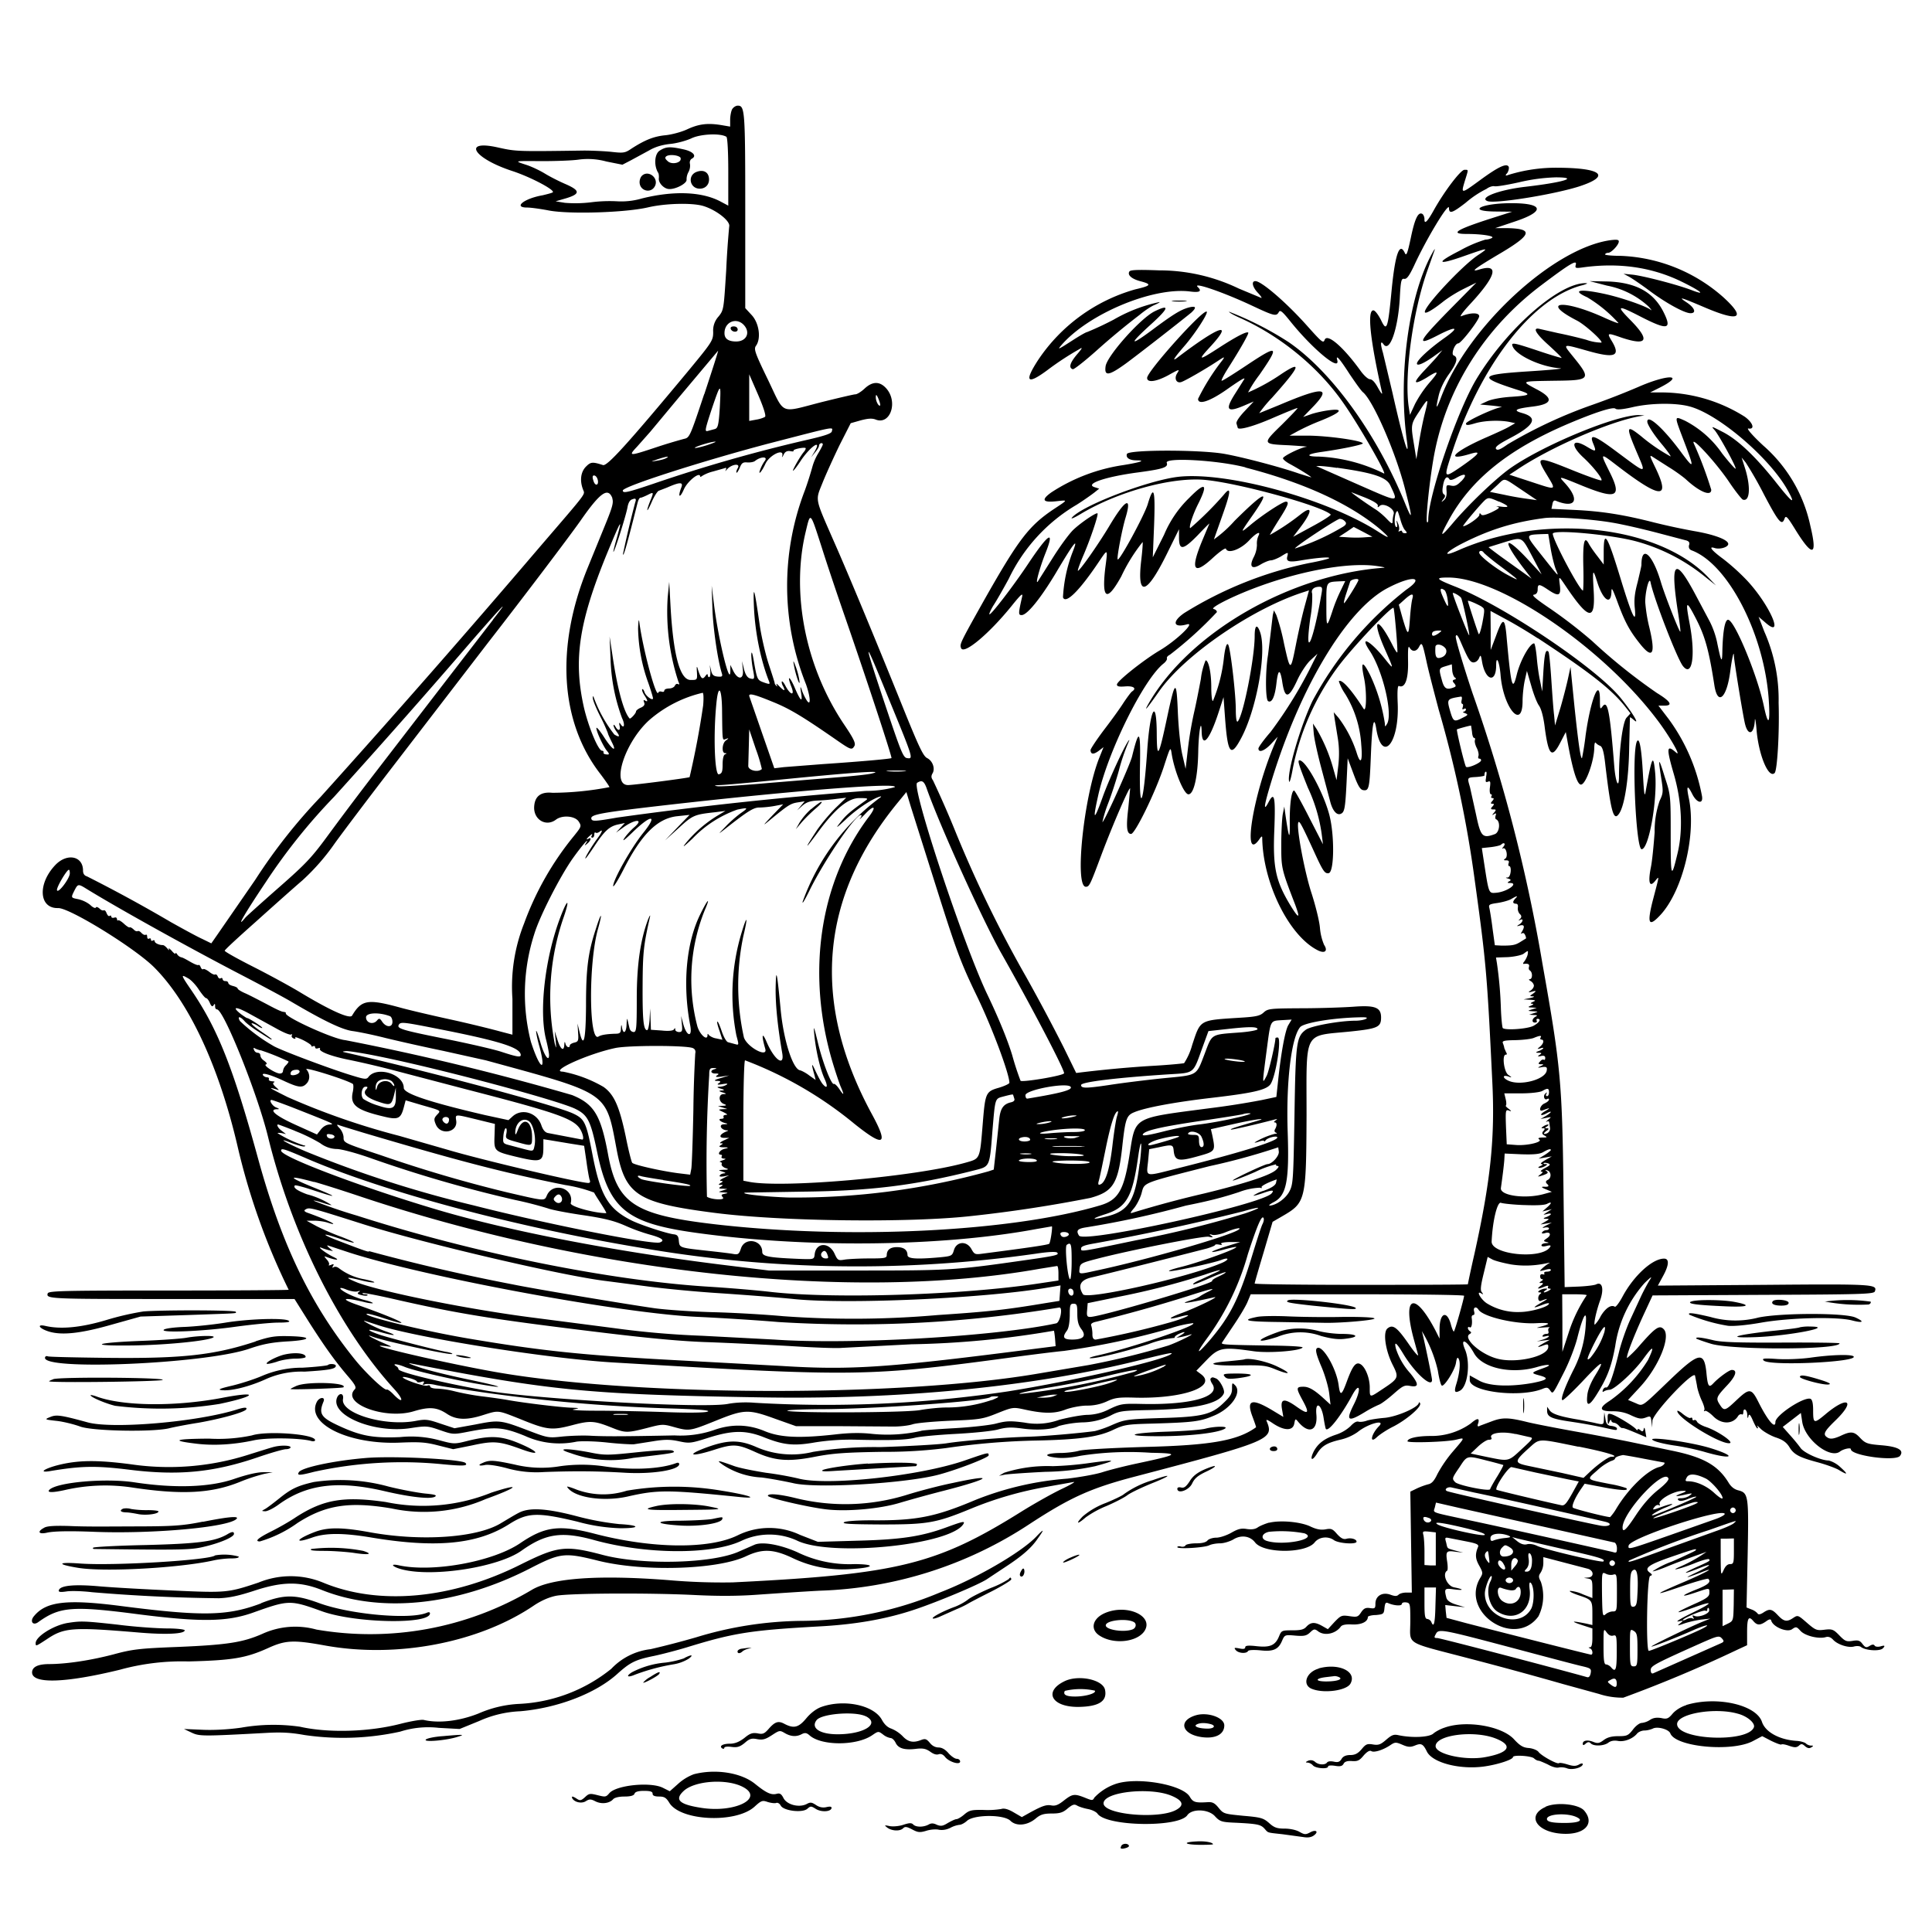 <svg xmlns="http://www.w3.org/2000/svg" id="svg" width="1024" height="1024" version="1.1">
  <path fill-rule="evenodd" d="M388 58c-.5 1-1 3.5-1 5.5v3.6l-4.7-.8c-7.3-1.2-12-.6-18.2 2.3-3 1.4-8.3 2.8-11.6 3.1-6 .6-10.7 2.5-17.7 7-3.5 2.4-4.3 2.5-10.6 1.8-3.7-.4-10.3-.7-14.7-.7-35.4.5-35.9.5-45.4-1.6-19.3-4.4-13.4 5.6 7.3 12.4 10.1 3.3 23.4 10.4 21.5 11.4-.8.4-3.2 1-5.3 1.5-9.8 1.7-15.8 6.5-8.2 6.5 1.9 0 7.1.7 11.7 1.6 11 2 40.4 1.1 52.4-1.7 9-2.1 22.9-2.5 29-.8 6.9 2 14.7 8 14 10.9a484 484 0 0 0-1.6 23.3c-1.3 20.6-1.3 21-4 24.4a11 11 0 0 0-2.9 8.2c0 4.6-.4 5.2-13.7 21.3-31.7 38.1-42.5 50-44.7 49.3-5.6-1.8-6.5-1.7-9 .8-2.8 2.8-3.4 7.4-1.6 12.1 1 3 3.2.1-23 30.6a6554 6554 0 0 1-116 132.3 293 293 0 0 0-34.7 44L115 495.7l-3 4.3-4.7-2.3c-2.7-1.2-10.2-5.3-16.8-9a790 790 0 0 0-44.4-24.2q-2.1-.6-2.1-3.1c0-7.7-8.4-9.4-14.6-3-9.6 10-8.8 23.2 1.4 22.9 6-.2 40.7 21.2 50.9 31.4 18.5 18.5 34.3 52.3 44.2 94.8a353 353 0 0 0 27.1 76.1c0 .2-28.6.4-63.5.4-56.4 0-63.6.2-64.2 1.5-1 3 .8 3 65.8 3h65l7.4 11.8c8.8 13.8 14 21 20.8 29 3.8 4.4 4.7 6 3.8 7-7.5 7.5 16 16.3 31.2 11.7 8.3-2.5 12.3-2.2 17.8 1.5 4.8 3.1 10.3 3.3 19 .5 8.3-2.6 7.6-2.6 19.3 2 14.6 6 17 6.2 27.8 3.4 9.8-2.6 11.9-2.4 21.6 1.5 6.6 2.6 7.8 2.6 18 0 8-2.1 8.5-2.2 14.2-.6 8.3 2.3 8.5 2.3 22.4-3.3 15.1-6.1 17.2-6.2 31.5-1l11 3.9h22.8l29 .2c3.4 0 7.9-.5 10-1.2s11.2-1.5 20.3-1.9c15.5-.6 17-.9 24.7-4 8-3.2 8.4-3.2 14-2 10.3 2.3 16.3 2.4 22.3 0 3.2-1.1 7.9-2 11.1-2a25 25 0 0 0 10.5-2.2c4.3-2 6.3-2.3 15.7-2 25.3.5 43-6 34.2-12.5l-2.4-1.8 5.5-5.7c6.4-6.6 8.4-7 25-4.6 8 1.1 24.7-.2 25.8-2 .3-.5-6.8-.9-15.7-1-26-.4-27.6-.5-27-1.6l6.1-9.1c3-4.4 6.3-9.9 7.3-12.2l1.8-4.3h56.6c31 0 56.5.3 56.5.8 0 1.3-4.8 18.4-5.4 18.9-.2.3-1-1.4-1.6-3.7-2.1-7.8-6-6.2-6 2.5v5l-2-4c-11.2-21.6-18-18.9-11.6 4.5l2.2 8c.4 1.4-2-1.3-5.2-6-6-8.6-8.2-10.2-11-7.9-2.5 2-1.1 11.5 2.6 19 3.6 7.1 3.5 7.4-5.6 13.4-6.6 4.4-6.4 4.4-6.4-1.1 0-5.1-2.4-11-5-12.4-2.4-1.3-4.1 1-7 8.8-2.9 8-3.7 8.4-4.5 2.3-1.3-9.4-9-22-11.6-19.4-.8.8-.2 3.4 2.4 9.5 2 4.6 3.8 11 4.2 14.3l.7 6-3.4-3.1c-5-4.6-8-6.4-10.9-6.4-4 0-4 .7-.6 7 4 7.3 3.3 8.1-3.2 3.5s-8.6-4.2-7.6 1.5l.7 4-5.8-3.5c-11-6.6-14-5.6-10.5 3.5 1.1 3 2 5.5 1.8 5.5-9.7 7-23.6 9.5-58.4 10.4-17.5.5-33.4 1.4-35.3 2-2 .6-6 1.1-9 1.2-8.5 0-10.8 1.5-3.9 2.4q5.6.8 13.5-.9A168 168 0 0 1 610 770c15.7.3 15 .9-7.5 5.7-6.6 1.4-14.8 3.5-18.2 4.6s-11.7 2.6-18.5 3.4A164 164 0 0 0 517 795c-21.3 9-31.3 11-55.1 10.8-7.5 0-13.4.4-14.5 1-1.4.9 3.5 1.1 19.7 1.2 24.6 0 28.9-.7 47.6-8.4A190 190 0 0 1 555 788l14-2.5c1.4-.3-1.6 1.5-6.5 3.8-5 2.4-14.4 7.7-21 11.8-45.1 28.2-65.6 33.3-153.2 37.6a327 327 0 0 1-34-1.2c-37.3-2.9-62.1-1.1-72.5 5.2a168 168 0 0 1-114.1 21A42 42 0 0 0 139 866c-10.3 4.5-18.4 5.8-44.5 6.9-20.6.8-24.2 1.2-34.5 4-12.3 3.2-25 5.1-34.2 5.1q-8.7.1-8.8 4.4c0 6.2 17.4 5.7 46.5-1.4a124 124 0 0 1 36.5-4.4c23.2-.6 30.3-1.8 41.9-7 9.4-4.3 13.5-4.5 30.1-1.5 38.2 7 82-1.4 111.2-21.3q5.8-3.8 11.5-5c7.2-1.4 49.5-1.6 73.6-.4 12 .6 22.8.6 33.5-.2 8.6-.6 23.3-1.6 32.7-2.1a214 214 0 0 0 111.3-35.4c21.6-14.1 32.4-19 56.2-25.2 70.5-18.5 73.3-19.6 69.5-28.9-.7-1.5-.1-1.4 3.3.9 5.9 3.9 10.5 4 11.2 0 .5-2.6.6-2.7 2-1 5.6 6.8 10.5 5 9.7-3.8-.7-7.5 2.8-5.6 3.9 2.2.4 2.5.9 5 1.1 5.4 1.2 2 8.1-6.9 14-17.8 4.2-7.7 4.9-3 .8 5-4.3 8.6-3.1 9.4 5.8 4a60 60 0 0 1 7.6-4c1-.3 4.4-2.8 7.6-5.6 5.1-4.5 6-4.9 9-4.3 4.6.8 4.6-1 0-6.7a36 36 0 0 1-7.6-13q-1.7-6.6 4 2.9c6.1 10 15.1 18.1 15.1 13.6 0-1.5-4.4-22.5-5.4-25.9a71 71 0 0 1 8.5 21c.6 3.9 1.5 7.4 2 7.8 1 1.3 7-7.9 7.6-12q.6-4 1.5-1.9c1 1.8.4 7.8-1.4 13.4-1.2 4-.7 4.7 2 3.3 4.1-2.2 5.7-14.7 2.7-21.8-2.8-6.6.8-5.2 4.8 2 4.4 7.8 19.7 11.2 33.2 7.3 6-1.8 9-1.4 3.9.4-7.1 2.6-7.2 2.7-2.5 4 5.3 1.4 4.5 2.4-3.6 4-12.3 2.2-23.4 1.7-28.6-1.4L779 729v2.5c0 6.2 26.4 9.4 38.4 4.7 2.4-1 3-.9 4.1.6 1.6 2.2 1.2 2.8 7.3-9.2 2.9-5.6 6-13.7 7.2-18.4 3-12 5.2-15.8 4.5-7.6a59 59 0 0 1-6 23.4c-5 9.8-7.7 17.1-6.3 17.1.6 0 5.4-4.5 10.6-10 10.6-11.3 12.2-12 6.7-3.1-2.3 3.7-4 7.8-4.2 10.6q-1 9 4.8-.2c5.7-9 8-15 10-25.9a64 64 0 0 1 15.5-33.4c3.7-3.6 4.3-3.9 2.7-1.5-1 1.6-3 5.3-4.3 8l-6 13c-2 4.4-4.7 12-5.9 17-2.9 12.1-5.4 19.2-6.8 18.8q-1-.2-1.7 1.2-.6 1.7.6.8a7 7 0 0 1 3-.8c2.6-.2 13-9.7 17.8-16.4q8-11 2.5.6a73 73 0 0 1-20.4 21.7q-8.8 5.6 1.4 5.5 5.5-.1 10.1 2.2c3.9 1.8 5.2 2 7.5 1.2 2.7-1 2.8-1 3.2 2l.4 3.2.1-3.5c.2-4 21.7-26.8 22.6-24l1 5.1c.2 2 1.4 5.6 2.5 8 1.1 2.3 1.8 4.6 1.4 5.2q-.5.9.4.4c.5-.3 2.5 1 4.3 2.8 4.4 4.5 10.6 4.4 13.3-.2q.8-1 1.8-.8.8.5.9-1c0-2.7 2-1.6 2.1 1.3q.1 2.8.6.8.4-2.5 2.4 2.3c1 2.2 2 4.1 2.4 4.1q.5-.2-.1-1.2t1.8 1.4c1.4 1.4 5 3.5 7.8 4.5 4 1.3 5.8 2.7 7.3 5 2.4 4.1 5.2 5.6 15.3 8.3 4.4 1.2 9.3 3 11 4q7.3 4.4.8-1.5a15 15 0 0 0-6.1-3.5c-4.2 0-13.3-4.1-15-6.7-1-1.4-3.5-4.5-5.6-6.8l-3.8-4.3 4.8-3.7 4.8-3.7.7 4.6c1.3 9.4 14.8 20 20.1 15.8 1.7-1.3 5.7-2.2 5.7-1.2 0 3.4 23.4 6.6 26 3.6q3.6-4.6-10-5.7c-7.2-.6-8.3-1-11-3.8-3.3-3.6-5-3.8-10.8-1-3.3 1.4-4.9 1.6-6.3.9-3-1.7-2.3-3.2 4.1-9.4 10.9-10.6 6.2-13-5.6-3-6 5-6.4 4.9-6.4-2.3q0-5.4-1.4-6c-3.5-1.2-18.6 8.7-18.6 12.3 0 4-4-.7-8.9-10.4-3.8-7.6-4.8-7.7-11.7-1.2-6 5.7-6.6 5.9-8.8 2.5s-2.1-4 3.5-10c4.9-5.1 6-8.5 2.8-8.5-1.4 0-7 4.1-9.8 7.1-2.4 2.6-3 1.6-3.7-6-1.2-11-4-10.4-18.7 3.6-16.3 15.6-14.7 14.6-19 12.8l-3.8-1.6 6.3-6.8c10-10.8 16.5-26.8 12.6-30.7-2.2-2.3-4.3-1-12.3 8.1a62 62 0 0 1-7.1 7.2c-.7-.7 3.3-11 8.4-22.2l5.1-11 58.6-.3c52-.2 58.6-.4 59.2-1.8 1.4-3.8.1-4-58.4-3.5l-56.6.4 2.6-4.8c3.3-5.9 3.6-9.5.7-9.5-6.2 0-16 9-21.9 19.9-1.8 3.4-3.7 5.9-4.2 5.6-2-1.3-5 .8-7.5 5a18 18 0 0 1-3.1 4.5c-.8 0 .7-7 2.8-12.9s1.2-10-2-8.5c-.8.5-5 1-9.2 1.2l-7.6.3-.6-50.3c-.7-58.5-1.5-66.7-11.2-121.3a862 862 0 0 0-37.1-143.4c-5.3-16-9.2-29.1-8.8-30q.5-1.9 2.5 2.8c4.2 9.7 5.1 11.1 7 11.1q1.8-.2 2.8-2.2c.8-2 1-1.9 1.6 1.7 1.7 10.2 7.5 11.8 7.5 2 0-5.6 1.7-2 2.3 4.8 1.3 17.6 11.7 30.1 11.7 14.1 0-2.9.5-7.7 1.1-10.6l1.2-5.3 2.3 7.9c1.2 4.3 3 9 4.1 10.5 1.2 1.7 2.4 6 3.1 12 2 14.7 3.8 16.3 8.4 7.2l2.7-5.2.7 3.8q4.4 25.1 7.6 24c2.6-.8 6.8-12.9 6.8-19.7q.1-3.1.8-2.4.8 1 2.3 1.6c1.2.5 2 3 2.8 10.5 3 25.2 4.4 29.9 7.4 25.2 2.8-4.3 5-18.6 5.2-34.9l.4-15.9q.2-.2 2.2 1.5c3.4 3-1.4-4.8-7.4-12.1-13.2-16-62.6-49.1-88.2-59-9.5-3.8-10-4.5-2.9-4.5 27.5 0 81.8 37 110.8 75.5 6.4 8.4 13 20 10 17.3-5.1-4.5-5.3-2.6-1.3 11.2 4.3 14.7 5 29.9 2 42.3-3.3 13.8-3.6 13-3.6-9.6 0-20.6 0-21.5-3-30.5-3.4-11.1-3.8-11.2-2.1-.4 1.2 7.6 1.2 8.4-.7 12.4A48 48 0 0 0 877 441c-.5 6.9-1.3 15.3-2 18.7-1.6 8-.7 10.9 2.2 7.3 2.4-2.9 2.5-3.8-1.3 10.7-3 12-2 13.9 4.2 7.2 11.8-12.8 19.1-42.7 15-61.9q-2.1-10 1.9-2c2.4 4.7 5.8 5.4 5.1 1a100 100 0 0 0-17.6-40.8L879 374h3q7.3.1-3.8-6.7a302 302 0 0 1-34.4-27.6 257 257 0 0 0-22-17c-7.7-5.2-10.2-7.3-8.8-7.5q2-.3 2-2.8c0-3 .8-3 5.4.1 5.6 3.8 7 3.4 6.4-2-.7-5.6-.8-5.6 3.5.8 11.8 17.4 15.3 17.9 14.4 2.2-.7-12.1-.5-12.5 1.9-4.9 3 9.5 7.3 12.5 7.5 5 0-2.5.5-1.7 2.8 4.4 4 11 6.5 15.8 11.6 22.3q11.2 14.6 5.5-8.5a83 83 0 0 1-2-12.8c0-5.4 2.1-13.6 2.8-10.5 1.6 8.3 14 40.3 17.1 44.4 5 6.5 6.9-5.5 3.6-22.6-2.3-12.2-1.8-12.5 3.5-2.2 4.8 9.4 6.8 16.7 9.7 35.4 1.8 10.9 6.6 6.3 8.4-7.9.9-6.8 1.9-11.2 1.9-8 0 2.2 5 33 6 36.5 1.7 6.3 4.8 4.8 5.1-2.4.1-1.8.6 1 1 6.2 1.3 13 6.4 24.9 9.5 21.8 1.4-1.4 2.6-21.8 2.1-37.2a89 89 0 0 0-7.6-37.8l-3-7.8 3.5 3c10.6 9.4 2.4-9.4-9.8-22.4a115 115 0 0 0-12.4-11.2c-6.4-4.7-8.1-7-4.5-5.8 2.8.8 7.1-.5 7.1-2.2 0-2.2-7.4-5-18-6.8a345 345 0 0 1-21-4.5c-16.8-4.3-28-6-42-6.7l-12.7-.6.5-2.4q.4-2.6 2-1.8c10.5 4.2 12.7-.7 4.4-9.7-3.3-3.6-3.4-3.6 9.8 1.8 18.1 7.3 20.8 5.8 14-7.7-5-10.1-5-10.1 4.1-3.1 23.1 17.7 28.4 18 20.4 1.3-3.3-6.8-3.4-7.2-1.3-5.8l8.3 5.3c3.3 2 7.4 5 9 6.4 7.2 6.7 13.5 9.3 13.5 5.6a208 208 0 0 0-9-24c-3.1-6.3 11.6 9.5 18.7 20.2 3.1 4.6 6.3 8.6 7 9 3.7 1.3 4.3-6.3 1.4-16l-2-6.3 2.2 2.7a196 196 0 0 1 9.7 17c7.7 14.6 9.4 16.6 10.8 12.8.7-2 1.4-1.4 5.7 5.6q13.9 22.5 8-2a78 78 0 0 0-25-42.5c-5.4-5-8.9-9-7.9-9 3.7.7 2.6-3-1.8-6.2a83 83 0 0 0-43.4-12.9h-6.8l5.4-2.7c13.6-7 3.8-7-11.7-.2a401 401 0 0 1-24.4 9.5 249 249 0 0 0-44.8 20.9c-4.1 2.9-5.5 3.4-6.2 2.4-.6-1 1.4-2.5 7.3-5.6 13.2-6.9 15.2-11 6.5-13.4-5-1.4-3.5-2.3 5.6-3.4q16.2-2 1.7-9.4c-7.8-4.2-8.1-4 10-4.3 19.2-.2 19.6-.7 9.6-13-5.5-6.8-5.8-6.7 8.4-2.7 14.3 4 17.2 2.6 12-5.8-2.3-3.9-2.1-4 5.6-1.3q20.3 6.7 4.7-9.2c-8-8.1-7.2-8.4 5.6-1.8 14.1 7.2 16.5 6.7 11.7-2.8-5.3-10.4-14.5-15.4-29.1-16l-10-.2 9.3 2.4a45 45 0 0 1 21.9 11c1.5 1.6 2 2.5 1.2 1.8-2.7-2-15-6.3-23.9-8.3-13.6-3-18.4-2.2-9.7 1.7a72 72 0 0 1 16.5 13.6c.2.4-3-.8-7-2.6-22-10.1-35-9-15 1.3 4.3 2.2 13.8 10.8 13 11.7a25 25 0 0 1-8-1.5c-4-1.1-10.7-2.7-14.8-3.5l-9.7-2.2c-4.4-1.2-2.4 2.4 4.7 8.7 3.8 3.5 6.8 6.4 6.7 6.6-.2.1-5.7-1.5-12.2-3.7-13.2-4.4-14.7-4.7-13.8-2.5 1.8 4.8 15 11 25.3 11.7 2 .2-5.4.9-16.4 1.6-26.7 1.7-27.6 3-6.4 9.8 7.8 2.4 7.3 3-3 3.7-5.3.3-10.5 1.3-12.8 2.3l-3.9 1.8 6.5.6c3.6.4 5.7.7 4.7.8-3.5.4-18.7 7.4-18.7 8.7 0 1 1 1 4.7-.1 4.9-1.5 13-1.8 18.2-.8l3.2.7-2.8 1.6c-1.5 1-6.8 3.4-11.8 5.6-17.8 7.7-23.5 13.4-9 9 6.1-1.8 4.5.2-5.6 7.2-8.6 5.8-8.7 5.7-4.8-6.3 15-47 42.3-82.6 68.7-90 2.6-.6 4-1.3 3.1-1.3-13.8-.8-41.8 23.5-58.3 50.7-10.1 16.7-25.6 61.9-25.6 74.7q0 1.6-.6 1.3c-1-1 1.6-25.3 4.1-37.6 7-34.8 27.1-66 56.5-88.1 15.1-11.4 19-13.7 18.2-10.8-.5 1.9-.2 2 4.6 1.3q27.6-3.6 50.5 7.2c10.4 5 14.6 8.1 6.9 5.2-7.6-3-25.8-7.7-31.7-8.4l-5-.5 3 1.6c1.6.9 6.5 4.2 10.9 7.5 8.6 6.4 18.4 11.8 21.6 11.8s2.3-2.7-1.7-5.5c-5.3-3.5-4-3.2 9.4 2.5 18.1 7.7 21.9 5.8 10.1-5.1a87 87 0 0 0-55-22.3c-4.7 0-8.4-.4-8.1-.8q.5-.8 1.7-.8c1.6 0 5.6-4.2 5.6-6 0-1-1.1-1.1-4.4-.7-30.4 4.2-75.5 45.9-89.7 83q-4 10.6-1.4-.5c.8-3.5 2.8-7.8 5.4-11.4 4.3-6 5.1-9 2.6-10-1.6-.6.6-6.4 2.4-6.4 1.5 0 11.1-12.4 11.1-14.4s-4.5-2-9.5 0c-1.1.4.9-2.3 4.3-6 14.2-15.2 16.1-22 5.4-18.8-5.5 1.7-2.6-.5 11.8-9 16.2-9.7 16.7-12.7 2.2-12.9h-5.7l11-3.7c16-5.4 14.4-9.7-3.5-9.5-15.3.2-22.5 4.2-7.8 4.4l9.3.1-7.5 2.4c-21.9 6.9-26.3 9.4-16.6 9.4 7.9 0 15 1.1 13.4 2.1a8 8 0 0 1-3.5.9 68 68 0 0 0-13.5 5.8c-13.4 6.8-12.1 8 2.8 2.7 12.2-4.3 13-4.4 6.8-.3-8.5 5.6-29.9 28.6-28.1 30.4.6.7 4.6-1.7 10.2-6.2A73 73 0 0 1 776 153l6.5-3.2-15 15.2c-16.2 16.6-17.1 18.8-5 12.5 9.6-4.9 11.2-4.1 3.3 1.5-8.1 5.7-14.8 11.9-14.8 13.7 0 1.6 4.2-.3 10-4.6l3.5-2.5-2 2.4c-1 1.4-4.4 5-7.4 8.2q-9.7 10.3 1 4c6.7-4.3 7-3.6 1.3 2.9a62 62 0 0 0-7.4 11l-2.7 5.8-.7-4.6c-2.3-16.8 2.2-49.7 9.7-71.2l4.1-11.6q.4-1.4-1.4 1.9c-12.3 22.2-18 64.2-13.4 98.6 1.7 12.2-1.7 1.2-7.6-25l-5-21c-1.5-5-1.3-6.8.4-4.4 3.2 4.2 7.5-8.1 8.5-24.1.5-9.8.8-11 2.4-10.7 1.3.2 2.6-1.5 5.2-7 6.5-14.2 18.5-34 18.5-30.6s1.8 2.7 8.8-2.7a53 53 0 0 1 11.1-7.4c1.3-1 3.2-1.6 4.1-1.4 1 .3 6.9-.7 13.2-2.1a96 96 0 0 1 19.4-2.6c12.6 0 4.5 2.6-16.1 5-14 1.6-24.9 5.8-20.1 7.6 4 1.5 34.6-3.4 48.3-7.7 17.4-5.6 12.5-9.9-11.2-10a85 85 0 0 0-26 3.8q-2.5 1-.6-1 1-1.7.8-3.2c-1-2.3-5.6-.1-15.4 7.1-10 7.3-10 7.3-7.9.3 2-6.4 2-5.9-.2-5.9-2 0-10.6 11.3-16.2 21.3q-5.2 9.4-5 4.8c0-1-.5-2.3-1.1-2.7-2.2-1.3-4 2.4-6.1 12.5-1.8 8.5-2.4 10-3.2 8.2q-4.2-9.1-7 19.6c-2 21-2.6 22.4-5.7 15.8-1.4-2.7-3.1-5-4-5-3.3 0-1.8 15.1 4.6 43.5q.4 2-2-2.2-2.5-4.7-4.4-4.8c-1 0-3.2-2-5-4.5-9-12.5-17.6-20-19-16.4-.7 2-1.5 1.3-9.1-7.2-11.1-12.5-24.4-23.9-27.6-23.9-2.3 0-1.6 3.2 1.4 6.3 1.5 1.6 2.2 2.8 1.7 2.6l-12-5a97 97 0 0 0-42.1-9.6c-11-.4-15.3-.3-15.8.6-1.2 1.9 1.3 4 6 5.2 6 1.6 5.6 2.3-3 4.3a92 92 0 0 0-51.3 37.3q-11.4 17.5 4.8 5.5a155 155 0 0 1 16.9-11.1c2-1.3 1.8-.7-1.3 2.9q-5.5 6.6-2.1 7.7c.6.2 6.2-4.2 12.5-9.8a383 383 0 0 1 22.9-19c2.5-2.1 6-4.5 8-5.3q3.1-1.4 2.5-1.5a82 82 0 0 0-24.2 9.3 167 167 0 0 1-14.1 6.6c-.5 0-3.5 1.7-6.8 3.8-8.7 5.6-9.1 5.8-6.9 3.2 14.3-16.6 48.5-31 68.3-28.5q7.6 1 4-2.4c-2.9-2.9 13.7 2.8 29 10 11.5 5.4 12.7 5.7 14 3.3.7-1.3 1.8-.4 6 4.8 11.5 14.4 26.5 27 25 20.8q-1.5-5.2 6.6 7.4c3 4.4 6 8.7 7 9.5 5.4 4.5 17.2 31.5 22.2 50.9 4.2 16.4 4.2 18 0 7.7-15-36.7-39-69.8-61.8-85.3a174 174 0 0 0-31.4-16c-.2.3 2.4 1.8 5.8 3.3 21.3 9.5 41.5 26 54.6 44.8 8 11.3 23.2 37.7 21.8 37.7a86 86 0 0 0-34.6-9c-7.1 0-6.6-1.3 1-2.4 11.4-1.6 23-4 22.3-4.7-1.6-1.6-18.8-3.9-28.7-4h-10.1l4-2.2a117 117 0 0 1 12.2-5.6c11-4.4 13-6.7 5-5.7-3.3.4-7.8 1.4-10 2.2l-4 1.4 5.8-6c9.4-10 4.3-10-18.3-.4l-10.8 4.4a70 70 0 0 1 6.8-8.2c15-16.8 16.2-20 5-12.6a103 103 0 0 1-17.7 9.8 66 66 0 0 1 6-9.3c10.8-15.6 10-16.2-6-5.6-7.5 5-13.8 9-14 8.7-.3-.3 1.4-3.5 3.7-7.1 6-9.4 10.9-18 10.4-18.4-.8-.8-6.2 2-15.2 7.8-11.4 7.4-12 7.3-4.3-1 11.8-13 3.9-10.2-17.6 6.1q-5.6 4.4 3.6-6.2c5.7-6.7 12.3-17 11.5-17.8-1.7-1.7-31.6 31.6-31.6 35.1 0 2.7 4.8 2 11-1.3 6.3-3.5 6.4-3.5 4.9-1.1-1.7 2.7-.4 5.4 2.2 4.6 2.1-.7 12.6-6.7 19.4-11.2 3.5-2.3 3.8-2.4 2.5-.5a115 115 0 0 0-13 20.6c0 3.4 6.1 1.4 15-4.8 7.8-5.5 10.3-6.9 9.4-5.5l-4.6 7.3c-5.9 9.2-4.5 10.6 5.7 6.1l4-1.7-4.8 5.1c-3.1 3.3-4.7 5.8-4.3 6.7l.6 2c0 1.7 8.2-.5 18.7-5.1 7-3 12.8-5.4 13-5.2s-3.6 4.1-8.2 8.7c-10.6 10.3-10.6 10.4 3.6 11 6.3.4 10.5.7 9.4.8-3 .3-12.5 5-12.5 6.1 0 .6 1.7 2 3.8 3.1 6 3.3 11.8 7 11.1 7l-6.4-2c-10-3.5-30.6-8.9-39.9-10.5-13-2.2-50.4-2.2-51.3.1-.7 2 1.3 3.4 5.1 3.4 5 0 2.3 1-7 2.5a95 95 0 0 0-38.2 14.5q-8.1 5.8 2.4 4.7c6.6-.7 6.7-1-1 4.1-13.3 8.9-18.7 16-37 48.3-12.9 23-13 23.3-12.2 25.4 1.4 3.7 14.9-7.6 26.9-22.5 5-6.2 6-7 5.4-4.5-2 8.8-2 9.5-.2 9.5 2.9 0 10-8.8 18-22.1 9.7-16.4 12.4-19.8 9-11.3a78 78 0 0 0-5.1 24c1.4 3.8 8.8-3.5 19.4-19.4 4.4-6.5 4.4-6.5 3 4q-2.9 24.9 8.5 4.3a91 91 0 0 1 11.3-18.2c.2.2-.1 4.4-.7 9.5-2.4 20 2.7 18.8 13.6-3.3l6.4-13v4.8c.1 6.6 2.3 6.2 10-1.7 3.3-3.5 6.1-6.3 6.1-6.1l-3.6 8.6q-10 23.8 5.2 9.8c3.8-3.5 7-5.8 7.2-5 1 2.8 7.8.3 12.2-4.4 3.6-3.9 6.5-5.4 5-2.5a10 10 0 0 0-.8 4.8 15 15 0 0 1-1.7 6.5c-2.6 5.1-1 6.8 3.8 3.8 1.9-1.1 4.3-2.1 5.3-2.1s3.4-1 5.2-2c4-2.5 4.1-2.5 3.5-.1-.7 2.7.8 3.2 6.8 2.2 8.8-1.5 16.3-2.1 15.3-1.2-.5.4-5.4 1.6-10.9 2.6a203 203 0 0 0-65.8 26.4c-6.7 4.6-5.9 8.1 1.5 6 4.6-1.2-6.2 9-14.8 14-8.2 4.9-22.4 16.1-22.4 17.9 0 1 1 1.3 4.5 1 4.3-.3 6.1 1 3.5 2.7-.6.4-2.5 3-4.4 5.8-1.8 2.9-6.5 9.4-10.5 14.6-3.9 5.2-7.1 10-7.1 10.7q.2 3.4 4.3.4l2.6-2-2.4 6c-8.2 21-13 68-7 68 1.9 0 2.3-1 8.3-17s15.2-37.2 15.2-35l-1 10.5c-1.2 9.9-.8 13.5 1.5 13.5 2.1 0 12.9-22.1 17.3-35.5 3.5-10.8 3.6-11 4.2-7 1.5 9.4 6.5 21.5 8.9 21.5 2.9 0 5-9.5 5.2-23 .2-9.6 1.6-18 1.8-10.3.2 9 4 4.9 8.8-9.6l2.8-8.6.8 11c1.4 19 3 21.1 8.4 11 8.3-15.3 13.8-46 10.2-56.4-1.6-4.6-2.9-3.8-2.9 2 0 11.7-6.1 42.4-9 45.3-.6.6-1-1.8-1-6.4 0-7-2.2-27.2-3.6-33-.8-3.6-2-1-2.8 6.5a83 83 0 0 1-5.7 22c-.5.4-.9-3-.9-7.3 0-7.6-1.4-14.2-3-14.2a36 36 0 0 0-2.5 9.8c-1 5.3-2.6 13.5-3.7 18.2a200 200 0 0 0-3.2 19l-1.2 10.5-1.7-7.3c-1-4.3-2-13.6-2.4-22.3-.7-17.9-1.4-17.7-5.4.9-4.8 22.7-5.7 24.3-5.8 10-.1-19.7-3.6-13.2-5.1 9.7-2 28.5-4.2 33.4-3.8 8.3.4-20.2-.4-21.2-4.2-5.8-1.2 4.7-15 35.3-15.7 34.7a66 66 0 0 1 3-9.8c2-5.2 4.5-13 5.7-17.4a104 104 0 0 1 5.6-16.2c-.8-.8-10.4 19.7-14.1 30q-7 19.6-2.5-.4c5-23 24-61.7 34.7-70.2 1.3-1 2-2.3 1.8-2.7q-.3-1 1.6-2a205 205 0 0 0 24.9-22.6q-.2-1.2-1.7-1.6c-2.3-.4 8-5.8 19.8-10.4 24.4-9.5 50.4-14.4 65.9-12.5 3.6.5 5.6.9 4.5 1-49.6 3.6-102.7 34.1-124.5 71.6q-4.8 8.4 5.5-6.3c13.7-19.4 50.1-44.2 77.2-52.6l2.1-.7-2.4 8.8c-1.3 4.8-3.3 13.7-4.5 19.8-2.9 14.6-3 14.6-6.3-.2a110 110 0 0 0-4.1-15.3l-1.3-2.5-.6 2.5-1 8.5-1.5 12.5c-1.5 9-1.4 23.7 0 24.6 2 1.2 3.6-2.3 4.4-9.1q1.3-11.5 3-1.9c1.4 10 3.4 10 8 .1 1.8-4 5-8.8 7-10.7l3.8-3.5-2.3 4.5a230 230 0 0 1-22.6 37c-3.5 4-6.4 8-6.4 8.7 0 2.5 3.2 1.3 6.7-2.4l3.5-3.8-1.7 4c-11.5 27-17.3 63.5-8 50.3q1.5-2.3 1.5-.8c.3 23.7 14 51.8 29.3 59.6 3.8 2 5.7.5 3.5-2.8a29 29 0 0 1-2.2-9c-.3-3.7-2.4-12-4.5-18.5-3.6-11-8-34.3-7-37.3.5-1.4 1.7.8 8.8 16.3 4.4 9.6 5.3 10.8 7.3 10.5 3-.4 3.2-20 .4-30.8-3-11.6-12.4-29-15.8-29-1.2 0-.6 2 4.4 14.5a85 85 0 0 1 7.3 24.4l.7 5.6-7.3-14.2c-4-7.9-7.6-14.3-8-14.3-1.4 0-2.4 7.4-2.3 17s-.4 8.8-2.2-3.5l-.7-5-.8 4c-.4 2.2-.8 9.4-.8 16 0 12.7 0 12.9 7.3 31.8q4.5 12-2.8 0c-7.4-12.4-9-19.5-8.2-39 .7-17.9.1-21.1-3-15.2q-3.9 7.4.1-6.4c15.2-52.4 40.9-95.9 63.5-107.3 12.8-6.6 19.4-5.7 9.3 1.2a187 187 0 0 0-49.6 58.8c-6.5 13.5-13.8 38.7-12.4 42.9.2.7 1-2 1.7-5.8 3.6-19.6 12-38.7 24.1-55 7.4-10 28.4-32.3 29.5-31.3.5.6 2.4 23.1 2 23.6-.3.2-1.4-1.6-2.6-4-8.1-16-11.3-14.1-3.9 2.5 4.8 10.8 4.8 11 0 5-7.8-9.8-13.9-13-8.1-4.3 6.9 10.4 12.3 33.2 9.2 38.6-1.1 1.8-1.1 1.8-1.2-.2a94 94 0 0 0-7.7-25.4q-6.1-12.1-3.4 1c1.6 7.2 1.4 19.2-.2 16.6-6.3-9.9-11.7-16-13.1-14.5a28 28 0 0 0 3.5 6.9 58 58 0 0 1 8.4 26.8c.8 9-.4 10.9-2.5 4a63 63 0 0 0-9.5-18.3l-2.6-3 .5 3.5 1.7 10.5q1.1 7 .2 14.5l-.9 7.5-1.7-6a88 88 0 0 0-8.8-21l-2-3 .4 5c.2 2.8 2 11 4 18.5l4.7 17.7c1.2 4.8 3.4 7.5 5.5 6.7s2.5-2.6 3.2-16.5l.6-13 3.1 8.3c2.4 6.5 3.6 8.4 5.2 8.6 3 .4 3.3-.9 4-18.6q1-25 2.8-14.2c3 19 12.4 8.1 11.4-13.5q-.4-9.5.7-8.9c3.2 1.3 5-3.6 4.8-13-.1-6.5 0-8.6.8-7.4 1.3 2.4 3.6 2.3 5-.3 1.5-2.9 1.8-2.3 4 7.8 1 4.8 4 16.2 6.4 25.3a616 616 0 0 1 19 89.5c6.2 44.8 6.7 50.7 9.4 106.8 1.6 30.5-.8 53.4-9.4 92.2-2 8.7-3.5 16-3.5 16.2s-25.4.3-56.5.3c-31 0-56.5-.3-56.5-.7 0-.5 2.2-8 4.8-16.7l4.7-16 5-2.9c12.6-7.3 12.8-8.2 13-53.7 0-45.7-2-41.7 23.4-44.3 14.3-1.5 16.1-2.3 16.1-7.4 0-5.4-3.2-6.6-14.9-5.7-5.8.4-18.3.8-27.8.8-16 .1-17.3.2-19.5 2.2-1.9 1.8-4 2.3-12.4 2.8-22 1.4-21 .9-25.5 14.4a34 34 0 0 1-4.3 9.7c-.6.2-8.7 1-18.1 1.5a655 655 0 0 0-39.1 3.7l-6.7-13.7a1042 1042 0 0 0-19.7-37 652 652 0 0 1-37.5-77 531 531 0 0 0-12-27.4c-1-1.4-1-2.3-.3-3.6 1.6-2.5.2-6.7-2.8-8.2-2-1-4.2-5.6-11.8-24.3-14.5-36-30.1-73.6-37.6-90.5-10.3-23.6-9.9-21.4-6-31.2 1.8-4.5 5.9-13.5 9-19.9l5.9-11.6 5.3-1.5c3.8-1 6-1.2 8-.4 7.8 3 12-9.7 5.3-16.8q-5.1-5.4-11.3.4c-1.8 1.7-4 3-4.8 3-.9 0-8.9 1.9-17.8 4.1-22.7 5.8-19.4 7.2-28.5-11.7-6.9-14.2-7.6-16.3-6.5-18 2.9-3.8 1.8-12-2.1-16.3l-3.5-3.8v-51.7c0-53.2-.2-55.6-4-55.6-1 0-2.4.9-3 2m-3 14.5c.6.4 1 8.2 1 18.5v18l-4.7-2.5c-10-5-24.7-5.4-41.1-1.3a39 39 0 0 1-13 1.5 77 77 0 0 0-13.8.5 68 68 0 0 1-14 .3l-4.9-.8 5.5-1.6c7.6-2.3 7.6-4.1-.2-7.5-3.5-1.5-8.4-4-11-5.6s-7-3.7-9.8-4.6c-6.7-2.2-6.9-2.1 8.3-2 7.2 0 16-.3 19.4-.8a37 37 0 0 1 14.7 1l8.5 1.7 4.8-2.5 9.4-5.1q4.6-2.7 11-3.4c3.5-.3 8.6-1.7 11.4-3 4.8-2.3 15.3-2.8 18.5-.8m-35.3 7.3c-2.8 1.7-3.2 7.9-.9 11.7.4.5.5 2 .4 3-.3 2.4 2.7 5.6 5.4 5.7 3.5.2 9.6-3 9.3-5a8 8 0 0 1 1-4 7 7 0 0 0 .8-4.3c-.3-1.1.1-2.3 1-2.8 2.8-1.5.6-3.9-4.7-5-6.9-1.5-9-1.4-12.3.7m11 4c.8 2.4-4.5 3.7-6.7 1.7-1.6-1.4-1.7-2-.8-2.7 1.8-1.2 7-.5 7.6 1m8.4 7.3c-5 1.9-3.6 8.9 1.7 8.9 3.5 0 5.6-2.9 4.7-6.5-.7-2.6-3.2-3.6-6.4-2.4m-29 2.1c-.7.7-1.2 2.1-1.2 3.3 0 4.8 6.2 6.3 8.2 2s-3.7-8.6-7-5.3m281.6 66.5c1.7.2 4.7.2 6.5 0s.3-.4-3.3-.4-5 .2-3.2.4m8.2 3.3c-4.3 1.2-8.2 3.6-19.2 11.8-12.5 9.3-12.6 7.8-.2-3.4q13.6-12.4 1.2-6.3c-7.5 3.8-25 23.5-25.8 29s1.7 5.1 10.7-1.4c6.4-4.7 27.2-20.9 34.7-27q4.5-4.2-1.4-2.7m-236 9c4 4 1.8 9-3.8 9q-6.3 0-6.2-4.5c0-5.7 6-8.4 10-4.5m-6.7 2.3c.6 1.8 3.7 2.1 3.7.3q-.2-1.5-2-1.6-2 0-1.7 1.3M373.2 209c-7.4 22.2-7.7 23-10.6 23.6A274 274 0 0 0 348 237c-14.7 4.9-15.2 4.9-10.3-.3l7-7.9 15.4-18.5 20.5-24.4c.2 0-3.1 10.3-7.3 23m32.2 12c-.5.4-2.6 1.2-4.6 1.5l-3.8.7v-24.7l4.7 10.8c2.8 6.5 4.3 11.1 3.7 11.7m-24-4.7c-.6 9.2-1 10.7-2.6 11.2l-3.7 1c-1.8.5-1.6-.5 2-11.5 4.9-14.4 5-14.4 4.3-.7m85-1.3c-.8.7-2.4-2.4-2.3-4.5q0-2.4 1.4 1c.7 1.7 1.1 3.2.9 3.5m288.5 5c-1 4.1-2.4 11.1-3 15.5l-1.3 8-1.2-7.5c-1.8-10.8-1.8-11 2.7-17.8 5-7.7 5.2-7.6 2.8 1.8m140.4-4.5c15.4 4 42.8 27.5 52.2 44.6q6.8 12.3-6.8-5-16.2-20.3-28-26.2c-5.8-3-6-3-4-.8 2.4 2.8 11.7 19.8 11.1 20.4-.2.3-3.4-3.3-7.1-8a54 54 0 0 0-19.7-17.4c-5.9-2.6-5.8-3-.5 11 5.5 14.4 5.4 15-1.2 6.2-9.4-12.9-18.3-21-18.3-16.7 0 1.5 3.5 7 8 12.3 2.8 3.4 4.7 6.1 4.3 6.1a96 96 0 0 1-15.7-10.8c-7.7-6.1-8-5.2-2.6 7.6 5.6 13.2 6.6 13.2-11.2 0-11.3-8.4-13.8-9-11.3-3.2 1.6 4 1.2 4.1-3.3 1.4-7.8-4.8-9.4-1.4-2.5 5.2 5.7 5.2 10.7 11.7 10 12.5-.4.3-6.9-2-14.4-5-20-8.1-20.7-8-14.4 2.3 4.9 8.2 5.3 8-8.4 3.5l-11.6-3.8 3.4-2.2c17.5-12 49.7-26 65.7-28.8l2.5-.4-2.5-.2c-11.7-.5-52.3 16.3-69.5 28.8-7.7 5.7-21.6 19-29.5 28.4-6.8 8-7.3 7.8-2.4-1.2 11.7-21.7 31.6-37.8 63.5-51.4 14.6-6.2 23.9-9.1 25-8q1.1 1 8.7-.7c9.6-2.3 23-2.5 30.5-.5m-454.5 13.2c-.2 1.2-3.7 2.4-14.3 4.8a819 819 0 0 0-80.3 23c-13.6 4.6-16.2 5.2-16.2 3.6 0-2.2 43.4-16 77.6-25 36-9.3 33.7-8.9 33.2-6.4m-66.3 7.4c-3.2 1-6 1.6-6.3 1.4-.5-.5 8.8-3.4 10.8-3.3.8 0-1.2.8-4.5 1.9m61.5-.4c0 .3-1.1 2.5-2.5 4.8a29 29 0 0 0-2.9 6.6 183 183 0 0 1-4.1 12.9 141 141 0 0 0 .6 102.8c2.3 6.5 2.7 11.8.5 8.7a29 29 0 0 1-2.5-5q-1.5-4.7-.6.8 1.3 8-3.2-2.3c-2.8-6.6-4.5-7.5-2-1 2 4.9-.3 4.8-3-.2-.8-1.6-1.7-2.8-2-2.5-.2.3 0 1.5.7 2.6q2 4-2.1-.1-1.9-2-1.4-.8.7 1.4 0 .7-1-.9-1-1.5c0-.4-1.5-5-3.2-10.2s-3.9-14.7-4.8-21c-2.8-19.6-3.5-21.8-3-9.2.6 13.6 3.6 28.3 8 39.4.6 1.6.4 1.7-2.5.7-3.7-1.3-3.8-1.5-5.5-11.1q-1.2-7-1.4-3.8c0 2 .4 5.5.9 8 1 5.1.9 5.4-1.8 4.6q-1.9-.7-3-4.9l-1-4.2.4 4.3c.7 5.4-2.4 6-5 1l-1.6-3.3v3.5c-.2 8-6.1-16-8.5-34.2l-1.4-11.3.4 12.5c.4 10.5 2.8 27 5 34 .5 1.6.1 1.9-2.2 1.7-2.2-.2-3-.9-3.5-3.2l-.7-3 .3 3.3c.1 1.7-.1 3.2-.6 3.2q-.7 0-.8-1.2-.1-1-1.3.7c-1.5 2-2.3 1.3-3.8-3.3q-1-3.8-.6 1.3c.2 4 .1 4-3.3 4q-8.5.1-10.7-39l-.7-13-.8 8a119 119 0 0 0 5.7 45q.9 1.8-.2 1.2-1-.5-1.7.8c-.3.8-1.7 1.5-3 1.5q-2.4.1-2.6 1.1-.1 1-1.4.6t-1.8.5c-1.1 3.2-8.3-23.6-10.1-37.7-.2-1.6-.5 0-.6 3.8a89 89 0 0 0 5.4 28.7c1.4 4 2.5 7.7 2.5 8.2 0 1.6-3.9-1.2-4.5-3.3q-.7-1.8-1.2-1.5c-.3.3.2 1.7 1 3q3 4.5.5 3-1.2-.8-.5 1 .8 1.7-1.8 2.8c-1.4.6-2.5 1.5-2.5 2 0 1-3 4.2-3.4 3.7-3.2-3.5-6.6-16.4-9.1-33.6l-1.5-9.8.5 11.5a98 98 0 0 0 6.1 31.7c1.7 3.5 1.1 6-.7 3.3q-1.2-1.8-.6.8c.6 2.6-.8 3-2.2.4q-1-1.5-1-.6c0 .5.6 1.9 1.4 3q3.3 4.4-1 1.8a72 72 0 0 1-10.8-19.4q-.7-1.8-.6.1c0 1 1.7 5.3 4 9.8a93 93 0 0 1 4 8.8c0 .5 1 2.5 2 4.6 3.1 6 .2 4.2-4.1-2.6-2.2-3.4-4-5.5-4-4.7 0 2 3.8 10 5.7 12.2q1.5 1.7.5 1.8-2.8 0-2.4-1.2 0-.8-.8-.8c-2 0-7.2-12.6-9.6-22.9-5.7-25.3-2.7-45.2 12.3-81.8 7.3-17.6 8.3-19.4 5.3-8.7-1.1 3.8-2 7.3-2 7.9.2 1.5 6.8-19.4 7.5-23.6q.7-3.8 2.7-4.2 2.4-1 1.4 1.6a561 561 0 0 0-6.5 27.4c.1 2.2 2-4.4 7.7-27q.7-2.6 1.5-2.8c.4.1 2-.6 3.7-1.4 3.5-1.8 3.5-1.7 1.5 3.2-.8 2-1.5 4-1.5 4.7 0 .6 1.1-1.4 2.4-4.4s3-5.6 3.7-5.8l4.4-1.7c6.8-3 8.7-3 7.5 0-2 5.2-.8 6 1.4.9 2-4.4 8.6-9.6 8.6-6.7q.1.4 1.3-.5a21 21 0 0 1 5.5-2.2l6-1.7q1.5-.7.8.8-.7 1.3.6-.2c2.3-2.7 7.2-3.5 5.8-.8-.7 1.1-1 2.3-.7 2.5.2.3 1-1 1.7-2.6 1-2.6 1.8-3 4-2.8 1.5.1 3.4-.2 4.1-.8 3.2-2.5 7.2-2.4 5 .2a20 20 0 0 0-2 3.7c-1.8 4.3.3 2.3 2.4-2.2 2.1-4.8 10.2-8.7 9-4.3q-.4 1.4.7-.6 1-2.4 3.5-2 2 .4 1.8-.2c-.5-.8 5.7-2 6.4-1.4.2.2-.2 1.2-1 2.1-2 2.4-6 9.5-5.7 9.9.2.2 2.2-2.3 4.3-5.6 5.3-7.7 11.3-11.5 7-4.3l-1.7 2.8 2-2.5c1.2-1.4 2.2-3 2.2-3.7 0-1.3 2-1.9 2-.6m-83 7.2c-.8.5-3 1.1-5 1.4-3.5.6-3.5.6.5-.8 4.6-1.5 6.7-1.8 4.5-.6m307 5c31 8 55.3 19.2 71.4 32.7q8.7 7.6-1.5 1c-27.2-17.2-79.6-31.6-105.3-28.8-16 1.8-51.3 15.3-56.6 21.7-.7.9 1.4 0 4.7-2 20-12 48.9-19.8 66.3-18 18.2 1.8 61.6 13.8 66.2 18.3.3.4-4 3.2-9.6 6.2l-10.3 5.6 3.5-4.6c6.6-8.6 7-12.4.6-7.4a120 120 0 0 1-16.4 11c0-.3 2-3.6 4.3-7.3 5.4-8.4 6.1-10.3 4.1-10.3-1.7 0-13 7.4-19.3 12.8-5 4.1-5 4 2-6q14.4-20.7-9.8 3.3a66 66 0 0 1-11 9.9l4.7-13.3c4.4-12.3 4.5-15.3.4-10.2a177 177 0 0 1-17.6 17.5c-1 0 1.2-7.1 4.4-13.3q7.7-15.6-5-2.7a59 59 0 0 0-13.3 19.5l-6 12 .7-17.2c.7-19-.2-21.7-3.4-10.9-1.9 6.1-15 30.2-15.9 29.2-.6-.6 2.3-16 4.2-22.2 3.5-11.7-.2-9.7-8.7 4.6-6 10-16 24.2-16.6 23.6-.2-.3 1.2-4.2 3.2-8.8 3.7-8.7 7.8-21 7.2-21.6s-8.4 4.6-12.6 8.5c-2.2 2-7.2 8.8-11.2 15.2l-7.9 12.5c-1.4 1.6 1.2-7.8 4.2-15.3 5-12.6 1.5-10.3-9.3 5.9-8 12-19.8 27.3-20.5 26.7-.2-.3.7-2.3 2-4.5 1.5-2.2 5.2-8.7 8.3-14.4a91 91 0 0 1 36-39.2c3.8-2.4 8-5.4 9.4-6.5l2.5-2-2.2-.7c-6-1.7 5.3-5.6 22.7-7.9 13.4-1.8 16.2-2.7 15.3-5.1-1.1-3 27.2-1.4 41.7 2.4m48.5.2c19.3 2.7 26.3 5 28.3 9.4 4.3 9.2 5 9.2-16 0l-21.3-9.4-2-.9h2c1.1 0 5.1.4 9 1m65.9 7c-2.2 2.3-3.4 2.8-5.4 2.4-2.5-.5-2.6-.4-2.4 2.9q.3 3.4-1.4 4.8-2.2 1.9-.3-.5 1.6-1.9.3-2.6-1.2-.7-.5-4.4c.6-4 2-5.7 3.3-3.8q.5 1.4 4.1-.7c4.6-2.6 5.7-1.6 2.3 2m-457.6-.4c.4 2.5-1.3 3-2.2.6q-1.4-3.8.6-3.2 1.2.6 1.6 2.6m489.4 4.8 8.3 5.6-5-.7a153 153 0 0 1-12.5-2.2l-7.4-1.5 3.7-3.4c4.5-4.2 3-4.4 12.9 2.2m-481.8 4.6c.8 2.3.1 4.7-3.9 14.5l-9.1 22.3c-17.1 41.8-14.7 81.7 6.7 109.3 2.8 3.7 5 6.9 4.8 7a163 163 0 0 1-30.2 3q-9.5-1-9.7 7.9c0 6.6 6.5 10.2 11.6 6.3 3.3-2.5 10-2 12 1 1.6 2.5 1.5 2.7-2.6 7.8a159 159 0 0 0-26.3 46.2 91 91 0 0 0-6.2 40v19l-6.5-1.7c-3.6-1-15.5-4-26.5-6.4s-23.2-5.3-27-6.4c-16.6-4.5-20-4-25 4.4-1.2 2-12.1-3-28.1-12.7-5-3-16-9-24.3-13.2s-15.1-8-15.1-8.5 7.3-7.2 16.2-15.1c8.9-8 20.1-18 25-22.2a117 117 0 0 0 17.2-19.7c4.7-6.5 18.3-24.5 30.3-40.1l50.9-66.2c18.3-23.5 42.7-55.7 48.9-64.5 10.5-15.1 14.7-18.1 17-12m399.1-.3q6.7 2.8 6.6 4.2-.4 1.5.9.2c2-2 8.2 1.5 7.5 4.2-.3 1-.6 2.9-.6 3.9 0 1.6-.5 1.4-3-1.2a39 39 0 0 0-5.7-4.9c-5.4-3.4-13.6-9.3-13.1-9.3zm70.8 2q8.4 3.7.9 2.7-3.3-.4-1.8 0c1.6.5 1 1-3 3-3.6 1.6-5.2 2-5.7 1q-.8-1-.8.4c0 1.3-6.7 6-8.6 6-.7 0 10.3-13 12-14.2 1.5-1 2-1 7 1.2m-52.3 9.3c.6 2.3 1.7 5 2.5 5.8 1.2 1.4 1.2 1.6-.1 1.6q-1.3 0-1.5-1 0-.6-1.2-.1-1 .6-.5-.4c.4-.5.2-2-.3-3.4q-1.4-3.4-.6 0 .3 2-.5 1.6c-1.4-.8-.8-8.4.7-8.4.2 0 .8 2 1.5 4.3M435.5 290c2.5 8 8 24.4 12.2 36.5 12.7 36.7 25.2 74.9 24.8 75.3s-15.7 1.8-36.5 3.2l-20.6 1.6-5 .6-6.4-18.4-6.8-19.6c-.7-2 2.1-1.4 12.1 2.7 9 3.6 15.7 7.6 33.6 20 8.2 5.7 8.6 5.8 10 3.4.7-1.4-.5-3.9-5.5-11.3-20.4-30.3-28.2-69.4-20.4-102 2.6-10.9 2.3-11.2 8.5 8m419-13c6 1 16.6 3.5 23.5 5.3l15.2 4q2.9.6 2 2.7-.4 2 1.4 2.7c19.4 7.2 38.7 44.8 40.9 79.6.8 12.6-.3 13.9-2.6 3-3.4-16.3-15.6-45.8-19-45.8-1.6 0-2.7 5.6-3 16-.1 7.6-.6 6.8-2.9-4.5a46 46 0 0 0-3.8-10.6l-7.5-14.1c-11.2-21.1-13.7-18.1-9.1 10.7.7 4.6 1.2 8.6 1 8.8-.5.4-8.4-19.8-10.3-26.3-4.4-14.8-10.3-20.1-10.3-9.1 0 .7-1 4.8-2 9.1-1.6 5.9-2 9.5-1.5 14 .9 9.1-1.5 4.1-7.7-16.3-7-22.9-8.8-25.8-8.8-13.6v6.6l-3.4-4.5c-1.9-2.4-4-5.5-4.6-6.7-2.3-4.2-3.1-.5-2.8 12.4.2 7 0 12.6-.2 12.6-1.8-.1-16-26.9-16-30.1 0-2.4 30.7.4 44.1 4a99 99 0 0 1 36.5 18.7l5.9 4.7-4-4.2c-26.3-27.8-87.2-34.4-132.4-14.5-9.4 4.2-7.2 1 2.8-4 14-7 26.5-10.9 42.6-13 5.7-.8 25 .5 36 2.4m-141.6-.6q1.4 1.3-1.1 2.8a120 120 0 0 1-25.4 11.5c-.6-.6 22.2-15.7 23.7-15.7a4 4 0 0 1 2.8 1.4m10.3 8.4c-2.3.2-6.2.2-8.8 0l-4.7-.3 4-2.6 3.8-2.6 5 2.6 4.9 2.6zm98.7 6c.7 4.2 2 9.3 2.8 11.2 1.7 4.1 1.8 4.2-8-8.2-8.4-10.6-8.4-10.3.4-10.7l3.5-.1zm-9.8 4.1 5 9.5-7.6-8.2c-12-12.8-13.6-10.5-2.7 4l5 6.5-4.7-3.4-11.6-8.3c-3.8-2.8-6.7-5-6.5-5l8-2.5c10-3 9.4-3.3 15.1 7.4m-25.7-2c.4.5 4 3.6 8.3 6.8 11.2 8.4 11.5 8.8 4.5 5.1-6.4-3.4-15.2-10.2-15.2-11.9 0-1.2 1.7-1.2 2.4 0M720 307.4c0 1-7.3 12.6-7.6 12.3s.3-2.6 1.2-5.3l2-6.1c.3-1.2 4.4-2 4.4-.9m-9.3 5.4a84 84 0 0 0-4.6 11.4c-3 9-3.1 8.7-3.1-4.1 0-12.1-.3-11.6 7.3-12l2.7-.1zm-10.3 2c-4.4 25.7-9.1 36-5.9 12.7a62 62 0 0 0 1-12.8c-.8-2.1.8-3.7 3.8-3.7 1.5 0 1.7.6 1.1 3.8m65.2-2c.6.4 1.4 2.7 1.7 5.2.6 4.8 0 4.2-2.9-2.5q-2.1-5 1.2-2.7m8.8 4c.8 1.4 4.7 19.4 4.3 19.9-.4.3-8.7-21-8.7-22.3 0-.7 3.8 1.4 4.4 2.5m-25.8.4c-.4 1.2-1 6-1.3 10.5-.7 9.6-1 9.6-3.9-.1l-2-7.2 3-2.7q5.5-5 4.2-.6m36.7 4.4c1.7 1 1.7 1.5.4 8.5-.8 4-1.7 6.7-2 5.9-1-2.4-5.7-17-5.7-17.5s4.5 1.4 7.3 3m-524 7-25.6 33.2-35.5 46.1a1873 1873 0 0 0-25.8 34.2c-9 12.3-11.8 15.4-26.5 28.3-9 7.9-17 15.1-17.8 16-5.5 6.7-.8-1.5 10.8-18.8a311 311 0 0 1 36.2-45.2 4524 4524 0 0 0 73.8-83.6c16.6-19 19.6-22 10.4-10.3m553.7 9.8c27.7 18.2 38.8 26.9 46.2 36.1l3 3.8-2.1 2.3c-2 2.2-4 16.8-4 31.4-.1 6.7-1.8 2.8-2.5-5.6-2.3-29.1-3.5-35.4-6.2-31.8-1.3 1.8-1.4 1.5-1.4-3.3 0-12.7-4.9-.7-7.6 18.7a146 146 0 0 1-1.9 12c-.7.7-1.9-7.4-4-27.3l-2.1-21-1.3 6c-.7 3.3-2.5 10.3-4 15.5l-2.9 9.5-.5-5.5c-.4-3-1-11.7-1.5-19.2s-1.1-14-1.5-14.4c-1.5-1.5-2.1 1-2.7 10.9l-.6 10.2-1.1-5.5c-.7-3-1.5-8.8-1.8-12.7-.4-4-1-7.3-1.4-7.3-2.3 0-7.4 9.2-9.2 16.6-2.3 9.4-3 6.4-5.5-21.4-.9-9-2-8.8-5.5.9l-2.8 7.4v-10.3l-.1-10.4 8.3 4.5c4.5 2.4 12 6.9 16.7 10m-52.4-2.7q-3.5 2.4-3.6.6c0-1.3.7-1.8 3.2-2 2.2 0 2.2 0 .4 1.4m3.4 7.9c1.4 1.7.3 4.3-2.2 5-2.6.9-3.3-.4-3-5.7.2-1.8 3.4-1.4 5.2.7m-295.3 26c13.6 33.1 13.5 32.8 10 32.3-2-.3-3.2-3.4-11.4-27.8-12.3-36.8-12-37.5 1.4-4.5m-50-17.5c.8 5 3.1 11.8 3.1 9.5a36 36 0 0 0-1.8-7.5q-2-5.6-1.3-2m349 3.2c.1 1.7.8 3.5 1.4 3.9q1.2.7-.2 1.1-1.7.4-.1 2c1 1.3 1 1.7-.4 2.2-3.7 1.4-5 .6-6.2-4-1.7-6.1-1.6-6.2 2-7.3l3.3-1zm-387 20.7c.2 17.3.1 16.5 2 15.8q2.5-1 0 .8c-2 1.5-2.3 6.6-.4 6.7q1.5 0 0 .6c-.8.3-1.3 2.4-1.3 5.3 0 4-.4 4.9-2 5.3-2.2.6-3-20.8-1.3-37.6 1-10.3 2.8-8.5 3 3m-10-2a451 451 0 0 1-7.2 38.1c-.4.4-29.4 4.2-32.6 4.2-9.1 0-1.6-22.9 11.3-34.5a66 66 0 0 1 28.2-14.4c.5 0 .6 2.9.3 6.6m402-2.7q-.4 1.8.4 2 .6.1.2 1.7-.6 1.6.5 1t1.2.2q-.2 1-1.2 1.2t.7.8c1.8.7 1.7 1-1.2 2.4-4.6 2.4-5 2.2-6.7-3.5-1.8-6.4-1.8-6.5 5.8-7.7q.7.1.3 1.9m5.5 16.8c.1 1.8.6 3.2 1.1 3.2q.8.1.4 1.3c-.2.6.2 2.5 1 4 .8 1.6 1.2 3.5.9 4.3q-.4 1.3.4 1.4 1 0 1 .9c0 1.3-7.1 4.4-8 3.4-.7-.8-5.2-19.5-4.8-19.8s7.3-2.2 7.5-2zm-376.4 19.7c-2 2-7.3.7-7.2-1.7l.3-11 .2-8.3 3.5 10.4a84 84 0 0 1 3.2 10.6m463.9-14.8c-3 4.7-.7 57.3 2.4 57.3 3.8 0 8.4-25.7 7.2-40.2-1-10.8-1.7-9.3-5 9.2-.6 3.8-.9 2.4-1.5-8.5-.7-13.3-1.8-19.8-3.1-17.8m-388.5 16c-2.3.2-6.1.2-8.4 0s-.5-.4 4.2-.4 6.6.2 4.3.4M462 410c-2 .5-9.6 1.3-17 1.9l-37.8 3.1c-13.3 1.2-25.5 2-27 1.7q-3-.4 1.3-.6c2.2 0 15.4-1.2 29.3-2.6 42-4.2 59.4-5.4 51.2-3.5m325.7 2c-.5 2.4-.3 2.8 1 2.3 1.2-.5 1.4 0 1 3-.3 2 0 3.7.5 3.7q.8 0 .3 1t.6 1q1.2 0-.1 1.5-1.5 1.6 0 1.5t0 1.5q-1.6 1.6.5 1.5c1.5 0 1.6.2.4 1.7q-1.8 2 0 .8 1.5-1 .8.8-.4 1.5.2 1.9c2.5 1 2 6.9-.6 7.9-6.5 2.4-7.5 1.4-9.9-10.1l-3.3-14.9c-1.5-5.1-1.6-5 3.6-5.3 2.3-.2 4.1-.5 4.1-.8q0-1.9.8-2c.4 0 .4 1.3 0 3m-296.3 6.3c7.1 19.9 29 68.2 39 86.2 17 30 33.7 62.1 33.7 64.3 0 1.3-22.4 5-23.1 4a149 149 0 0 1-4.4-13.5c-2.5-8.2-7-19.2-13-31.8-12.5-25.8-40.6-110.6-37.4-112.6 2.6-1.6 3.7-1 5.2 3.4m-17-1.1a59 59 0 0 1-15.5 2 2085 2085 0 0 0-131.5 14.1c-11.4 2-13.3 2.1-13.8.9-1-2.5 4-3.4 41.5-7.7 66.1-7.5 121.8-11.9 119.2-9.3m22.6 54.8c10.3 32.6 12.6 38.6 21 56 8 16.5 17.2 41.2 17.2 45.9 0 .5-2.5 1.7-5.5 2.6-7 2-7.3 2.7-8.6 18.7-1.6 19.5-1.3 18.8-9 21-26.5 7.5-97 13.7-114.8 10.2l-3.1-.6v-32c0-17.5.4-31.8.9-31.8a205 205 0 0 1 57.9 33.6c16 12.8 18.3 11.4 9.2-5.3-32.3-59.6-27.4-115.1 14.4-165.6l4-4.9 2.4 7.9zm-30.4-49.2a118 118 0 0 0-41 55.2c-.2 1.4 1.2-1.1 3.4-5.5 7.6-15.7 24.4-40.5 27.4-40.5q1 0-.3 1.8c-.7 1 .3 0 2.3-2 5-5.4 6.7-4.7 2.4 1-26.2 34.6-33.4 83-19.3 130.3 1.4 4.7 3.3 10.3 4.1 12.4q3.3 7.5-.5 1.8c-1.2-1.8-2.5-3-2.9-2.8-1.3.8-6.1-11.7-8.6-22.3-2.1-8.7-2.3-9-1.8-3.7.8 8.1 3 17.9 5.4 23.2 2 4.4 1.4 5.7-1.1 2.7-.8-1-2.4-4-3.7-6.8q-3.2-7.2-.5 2.3l.6 2.5-3.4-2.4c-1.8-1.4-4-2.5-4.8-2.7-3.8-.5-8.7-15.5-10.3-31.8-2-21-2.5-23.3-2.7-11.5q-.1 13.4 3.5 34.2c1.3 7.5-4.2 3.6-8.3-6-2.4-5.6-2.8-3.6-.7 3.7 1.5 5-9.5-.8-11.3-6a127 127 0 0 1-.3-53.8c2.5-10.5 2-11.5-.9-1.9a113 113 0 0 0-2.8 54.6c1.4 5.2 1.4 5.2-.7 4.6l-3.7-1c-.9-.2-2.4-2.9-3.4-5.9s-2-5.3-2.3-5 .3 2.5 1.2 5l1.5 4.6-3.2-.7a8 8 0 0 1-4-1.8q-.7-1.2-.7 0c0 3.4-4.1-.2-5.4-4.7a98 98 0 0 1 3.9-61.4c3.3-7.6 1.6-6-2.4 2.2-7.4 15-9.4 37.1-5.3 58.6 1.3 6.6-1.7 6.3-3.6-.3l-1.2-4.5.4 4.3c.4 3.6.1 4.2-1.5 4.2-1 0-2-.6-2-1.2q.1-1.5-.7-.2c-.4.7-2.8 1-6.4.6l-5.8-.4-.2-5.7-.2-5.6-.3 5.8c-.2 3.1-.8 5.7-1.3 5.7-2 0-2.5-6-2.4-24 .1-17.2.5-21 3.9-36q.4-2-1 1.3c-4 10.6-6 23.8-6 42 0 16.1-.2 17.7-1.7 17.7q-1.7-.2-2.2-2.2l-1-4.3c-.2-1.1-.4 0-.5 2.3-.1 4.4-1.7 5.7-2.4 2q-.4-3.1-.6.4c0 2.2-.6 2.7-2.9 2.7q-7 .2-9 1.5c-5.1 3.2-5.3-39-.3-56.9 2.7-9.7 1.8-9.4-1.3.5-4 12.3-5 20.8-5 40.2q-.2 27.6-3.5 13.5l-1-4.2.3 4.8c.3 4.3.1 4.8-2 5.3-1.3.3-2.4 1-2.4 1.5 0 1.6-1.8 1-2.3-.9q-.5-2-.6.5c-.2 3.8-2 2.6-3.6-2.5l-1.5-4.7.5 5c.4 4.5.4 4.6-.5 1.5a129 129 0 0 1 4.7-66.7c3.5-10.1 2.2-10.4-1.6-.4-8.2 21.3-11.6 50.2-7.6 65.4.8 3.2 1.5 6.7 1.5 7.9 0 4-2.7 0-4.6-6.8-1-3.5-2-6.2-2.2-6s.5 4.2 1.8 8.6c3.7 14 .1 11.8-4.6-2.8a103 103 0 0 1 1.8-57.2c3-9.8 14-31.1 20.5-40.2 5-7 9.2-11.7 6.8-7.7q-1.3 1.8.8 0c1.8-1.4 2.4-3.6.7-2.6s-1.1-.1.7-1.6q1.6-1.5 1-.1-.7 1 .2 1.2 1-.1 1.1-1.7 0-1.4.7-1 .6.5 2-.4c2-1.7 1.6-.1-1 3.4-3.1 4.2-7 10.7-6.4 10.7.3 0 2.3-2.9 4.6-6.3 5.3-8.1 8-10.7 12.6-11.7l3.7-.8-2.4 2.6-2.3 2.5 3.5-2.5c6.5-4.8 11.7-5 6-.2-1.6 1.4-4 4-5.1 5.7q-2 3 4.2-3c10.3-10 13.8-9.7 5.7.3-6.4 8-15.8 24.7-15.8 28 0 1 2.4-2.8 5.3-8.4 9.6-19 18.2-27.5 28.7-28.6l6.5-.7-6.5 6.7-6.5 6.8 7.3-6.6c7.4-6.8 8.3-7.1 19.2-8.3l5.5-.7-4.2 2.5a67 67 0 0 0-16.5 14.2c-2.5 3.1-1.8 2.7 3.3-2.1a61 61 0 0 1 23.7-15.3c6-1.2 6-1 1.4 2.2-2 1.5-5.6 4.6-7.7 6.9-4 4.1-4 4.1-.5 1.4 12.3-9.7 15.4-11.6 18.4-11.6 1.7 0 5.3-.3 8-.8l4.7-.9-5.8 6c-5.2 5.5-5.3 5.7-1.3 2.4 9.7-8 11-8.8 14.7-9.4l3.8-.6-2 2.4-2 2.4 2.8-2.5c2.1-1.8 4.1-2.5 8-2.7 2.9-.1 7.4-.5 10.2-.9l5-.6-5.7 5.5a98 98 0 0 0-9.6 11.4q-10.7 16.3.4 1.3c9-12.3 16-18 21.8-18 4.7 0 5 .2 3.1 1.5-8 5.7-10 7.5-12.8 11-3 3.8-2.8 3.8 2.4-1 6-5.8 15.2-11.8 18.8-12.4q.3 0-.4.7m-36.6 6a35 35 0 0 0-6.2 7.3l-1.9 3.4 3.4-4a83 83 0 0 1 7.4-7.2c2.1-1.8 3.4-3.3 2.8-3.3s-3 1.8-5.5 3.9m367 19.8q-1.2 1.5-.3 1c1.7-1 2.9 4.4 1.2 5.4q-1.5 1 .6.9 1.8 0 1.2 1.5-.4 1.4.2 1.5c1.6 0 1 6-.7 6.1q-1.9 0 .3.6t.5 1.4q-1.7 1 .4.9c5 0-1.6 4.8-7.5 5.2-3.7.3-3.7.4-6.1-15.2l-1.3-8.5 4.7-.5c2.6-.3 5.1-.9 5.5-1.3 1.5-1.5 2.6-.6 1.3 1M37 462.9c0 2.7-6.3 11-6.8 8.9-.3-1.5 5.2-10.8 6.3-10.8q.5.1.5 1.9m9 8.3c17.6 10.8 55.8 32 84 46.6 9 4.7 20.1 10.6 24.5 13.2 17.5 10.3 27 14.8 32.5 15.5 3 .4 10.9 2 17.5 3.7A1072 1072 0 0 0 235 557l22.5 5c65.8 18 63.5 16.3 69.4 47.6 4.6 24 11 28 52.3 33.3 35.3 4.5 103 5.3 135.8 1.6a727 727 0 0 0 63-9.6c12.2-3.4 14.8-7.6 17-28.8 1.5-13.2 2.2-15 6.2-16.6 5.9-2.5 21.9-5.4 40.8-7.6 21.5-2.5 28.8-4.1 31.2-7 2.9-3.5 6.3-25 4-25q-1.1 0-1.2.4c0 2.6-3.5 17.7-4.6 19.8-2.5 4.8-2.5 5.3.1-14.5 2-15.1 1.7-14.5 7.9-14.9l5.2-.3-1.8 3c-1.7 3-3.9 15-5.5 30.5l-.8 7.5-8 1.7a434 434 0 0 1-27.5 4.3c-41.7 5.5-39 4-42.5 25.8-2.9 17.8-5.9 22.9-15.5 25.7-47.1 14-132.9 18.2-204 10-43-5-52-11-56.8-37.5-3.8-20.4-7.4-26.3-19-31A1376 1376 0 0 0 183 551.3c-6.3-.5-32.6-12.5-31.5-14.3q.2-.5-1.3-.7c-1 0-4.8-1.9-8.7-4-3.8-2-9-4.7-11.2-5.7-2.4-1-4.3-2.2-4.3-2.6q-.2-.8-2.5-1.4T121 521t-1.5-1-1.5-1-1-.5q-1 .5-1.6-1-.6-1.3-1.4-1c-.4.3-1.9-.4-3.2-1.5-1.4-1-2.8-1.7-3.1-1.3q-.7.3-1.3-1-.6-1.6-1.3-1.2c-.4.2-2.3-.6-4.2-1.7s-4-2.3-4.8-2.4q-1.4-.4-2.2-1.6t-.9-.4c0 .4-1-.2-2-1.5q-2-2-1.5-.9.5 1.3-.8-.3-1.5-1.7-2.4-1.8c-1.7.1-4.3-1-4.3-2q-.1-.9-1-.4t-1-.5-1-.5q-.9.4-1-1 0-1.5-.9-1-.9.2-2.1-1-1.2-1.3-2-1-1 .4-2.3-1-1.4-1.2-2-1c-.2.3-1.6-.6-3-1.9s-2.8-2.1-3.1-1.8q-.5.4-.6-.7-.2-1.2-1.5-.7-1.3.3-1.5-.5 0-1-1-.4-.7.3-1.5-1.5-.7-1.8-1.5-1.5-1 .3-2.3-1-1.5-1.2-1.9-.5c-.2.6-1.6 0-3-1.4a16 16 0 0 0-6.3-3c-4-.8-4-.7-2-4.7 1.8-3.5 2-3.5 6.5-.7m757.2 5q-2.4 2.6.2 2.8 1.4 0 1.1 2c-.2 1 .2 2.6 1 3.4q1.5 1.3.2 2.6-1.5 1.4 0 .6c2-1.1 1.5 1.2-.5 2.4q-2.3 1.4.5.5 3.4-.8.9 3.4-.9 1.4.1.8t1.7 1c.4.8.5 1.7.4 1.7l-2.9 1.8c-2.8 1.8-4.5 2-10 2l-3.6-.2-1.2-8.7c-.6-4.9-1.4-9.7-1.7-11-.5-1.8 0-2.1 4.3-2.7 2.6-.4 6-1.3 7.3-2.1q4.6-2.7 2.2-.3m6.5 29.7c-.2 1-1 2.6-1.7 3.6q-1.2 1.4-.4 1.4 3.4-.5 2.8 1.5-.4 1.4.5 2c1.5 1 1.4 4.6-.1 4.6q-1 .1.5 1c1 .6 1.7 1.7 1.7 2.5q-.2 1.4-1.7 2.5-2.3 1.4.7.6 3.4-1 .6 1c-2 1.4-2 1.4 0 1.5q1.4.2-1.6.9l-3.5.7 3.5.2c3 .2 3.2.4 1.5 1.1q-2 .9-.5 1t-.5 1q-2.8 1 .5 1l2.5.2-2.5.8c-2.5.8-2.5.8.5 1s3 .2.5 1l-2.5.8 2.5.2q2.6 0 1 .8c-2 1-2.4 3.2-.4 3.2q1.3-.1.9-1t.4-1c2.2 0 1 2-2.1 3.7-3.2 1.7-14.9 2.5-16.3 1.2-.3-.4-.8-5-1-10.5a211 211 0 0 0-2.1-23.9l-.5-3 6.2-.2c3.5-.2 7.1-1 8.3-1.7 2.7-2 2.6-2 2.3.3M100 518.7c1.5.9 4 3.6 5.5 6 1.6 2.3 3.2 4.3 3.7 4.3s1.4 1.1 2 2.5q1.1 2.8 2 1.3t.8.5q0 1.6 1 1.7c3.5 0 21.3 44.2 27 67.3 12.7 52 37.8 102 67 134 5.2 5.7 4.8 8.2-.5 2.7-1.5-1.6-3.1-2.7-3.5-2.5-1.1.7-10.7-8.3-16.8-15.8-23.5-29.1-38.8-60.8-51.3-106.2-13.2-48.2-21.4-69-35.3-89.4-5.9-8.6-6-9-1.6-6.4m46.4 26.4c3.7 2.1 7.3 3.6 7.9 3.2q.8-.4.4.4-.5 1 .9 1.7 1.3.5.9-.4c-.4-.6 1.4 0 4 1.2 2.4 1.2 4.5 2.6 4.5 3q0 .8 1 .3 1-.3 1 .5.1 1.1 1.6.6 1.3-.4 1 .2c-.9 1.5 6.3 4.2 16.2 6.1a494 494 0 0 1 25.2 6l37 9.7c45 11.6 55 15 58.9 20 1.8 2.3 2.9 6.4 1.7 6.4l-18.3-3.5q-2.1-.5-3.3-3.9c-2.2-6.8-10.3-9.4-15.3-4.9l-2.2 2L257 591c-29.6-6.9-43-11.4-43-14.4 0-7.3-14.2-11.7-18.7-5.8-1 1.4-2 1.3-8.5-.7-11.1-3.3-39-13.8-42-15.8a92 92 0 0 1-17.6-13.1c-1.6-2.7 0-2.7 2.4 0 1 1.2 4.2 3.6 6.9 5.3 7 4.5 7.5 4.8 7.5 4.3 0-.2-2.5-2-5.6-4.1s-5.4-4-5-4.3c.2-.2 1.6.3 3 1.2 1.4 1 2.6 1.5 2.6 1.2 0-.6-7.1-5.2-8-5.2-.3 0-1.8-1-3.3-2.1-5.2-4.1-2.7-4.2 4.5-.2zm60.3-6.5c.7.3 1.3 1.6 1.3 3 0 3-3.2 3.1-5.4 0-1.3-2-1.7-2-2.8-.7-2 2.4-5.8 1.3-5.8-1.7 0-2.5 6.9-2.8 12.7-.6M724 540c-.8.5-3.3 1-5.5 1-8.5 0-23.8 2.8-26.4 4.8-5 3.7-5.4 6.8-6 45.7-.6 34-.7 36.2-2.7 40s-7 7.3-10.4 7.5q-1.1-.1 2-1.8c6.8-3.4 8.4-11 7.5-37.2-.9-26.5 1.9-50 6.6-55.6 2-2.3 17.2-4.9 31.4-5.2q5.3-.2 3.5.8m-491 5.5c32 6.3 43 9.8 43 13.7 0 1.3-2 1-10.5-1.8-4.4-1.4-18-4.5-30.5-7-22.4-4.5-24.8-5.3-23.6-7.3 1-1.6 2.4-1.4 21.6 2.4m433.5 0c0 .5-4 1.3-9 1.7-16 1.2-14.9.5-19 11.3-4.6 12-3.4 11.2-22 13-8.8.9-21.8 2.5-28.8 3.6-12.2 1.8-14.7 1.8-14.7 0 0-1.7 20.2-4 46.7-5.7 13.3-.8 12.6-.2 17.3-13.3l3.5-9.6 10-1.1c11.6-1.3 16-1.3 16 .1m150 4.5q-.4.9.4 1c1.7 0 1.3 2.1-.6 3.7-1.7 1.4-1.7 1.4 0 1 2.5-.9 2.1.2-.5 1.3q-3 1-.3 1 2.5-.1.5 1.1-1.9 1.3.8.6 2.2-.5 2.2 1 0 1.3-.7 1-1-.4-2 .9c-1.2 1.2-1 1.4.4 1.5q2.5-.2-.2 1t.8.5c2.4-.3 2.8 0 2.5 1.8-.7 4.8-14 8.3-20.3 5.4-3.1-1.4-3.3-3.2-.2-2.3q3.3 1.3.1-.8c-2.3-1.7-3.4-10.7-1.3-10.7q1 0 .2-1.2l-1-2.3c0-.5-.4-1.7-.7-2.5-.6-1.3.5-1.6 6.6-1.7 4-.1 8.4-.6 9.8-1.2q4.8-2 3.5-.1m-449.3 5.5q1.8.8 1.3 2.9a660 660 0 0 0-1 30.1c-.3 15.4-.8 29.4-1.1 31l-.6 3.1-6.6-.8c-9-1.2-23.3-4.4-24.1-5.5-.4-.4-2-6.6-3.4-13.7-3.4-16.2-6.2-22.5-11.8-26.5a69 69 0 0 0-21.5-8.1c-7.6 0 13.1-9.4 27.6-12.5 6.8-1.5 37.7-1.5 41.2 0M138 556.6a120 120 0 0 1 14.9 6q.2.4-1.3 2a5 5 0 0 0-1.6 3q-.1 1.3-1.6 1.4c-2.3 0-9-4.3-7.5-4.8q1.2-.4-.8-1.9-2-1.4-2.1-2.9-.1-1.3-1.4-1.4-1.4-.1-2-1.6t.6-.7c.7.4 2 .8 2.8 1m63.7 3.4c33.3 6.8 93.1 22.9 103 27.5 6.8 3.3 8.3 6.1 11.8 23 6.3 30.2 15.5 37.7 52.3 42.8 58.9 8.2 130.3 7.4 180.6-2l8.1-1.4c.5 0-.7 8.5-1.4 9.2-.5.6-11.7 2.2-35.6 5.3-3.7.5-4.1.3-5.7-2.6-2.5-4.3-7.8-4-9.2.7-.9 3-1.2 3.2-7.5 3.8-12.4 1.1-17.1.8-17.1-1.2q-.1-4.1-5.5-4.2-5.4 0-5.5 4.2c0 1.6-1 1.8-9.2 1.8-5.1 0-11 .3-13 .6-3.5.6-3.8.5-5.5-3.2-2.9-6.2-9.8-5.9-10.5.4-.3 2.6-.4 2.7-6.8 2.5-17.5-.7-21-1.3-21-3.8 0-6.3-9-7.9-11.2-2-1.1 3.3-1.5 3.6-4.3 3.1-1.6-.3-7.5-1-13-1.6-15.4-1.7-15.3-1.6-15.7-5.3-.2-2.6-.8-3.3-2.8-3.5-3.9-.5-17.9-5.1-22.4-7.4-12.3-6.2-16.4-13.2-20.6-35-3.3-17-4.1-18.7-10.2-21.6-9.4-4.4-75.5-22.1-121.3-32.5q-1.9-.4 1.2-.6c1.8 0 9.9 1.3 18 3m455.8 1.8c5.3 1.1.5 1.2-5.5.2q-5-.9-1.5-1c1.6 0 4.8.4 7 .8M187 574.5c.4.3.4 2.2 0 4.2-1.6 6.9 1.7 9.6 16 13 8 2 9.4 1.3 11-4.7l1-3.8 8.8 2.6c10.5 3 10 2.7 7.7 5.2-1.5 1.7-1.6 2.4-.5 5 2.5 6 11.7 4.2 10.8-2-.5-3.6-.9-3.5 11.1-.6l9.4 2.3-.2 6.5c-.3 7.9 0 8.1 11 10.8 13.8 3.3 14.9 3 14.9-5.2v-4l3.8.6 10.8 1.8 7 1.1 1.2 8.1c.6 4.5 1.4 8.9 1.7 9.9q.7 1.6-.6 1.7c-4.8 0-56.8-12.3-74.3-17.5l-26.1-7.5a384 384 0 0 1-59-20.5c-10-5-11-5.6-5.7-4q2 .9-.6-1.3-2.2-2-1-2.5 1-.5-1-.6-2-.2-1.7-1.1t-.9-1a3 3 0 0 1-2.2-1.1c-1-1.7 3.9-.4 11.5 3.2 7.2 3.3 9.3 3.6 11.5 1.3 2-2 2-5.3 0-7.6-1.5-1.6 21 5.4 24.6 7.7m191.8-7.8c-2.6.6-2.2 2.3.4 2.3q2.7-.1.8 1-1.7 1.2 2.5.6l4-.6-4.5 1.4q-5 1.4-2 1.5 2.9 0 1 1.2t2 .5q3.6-.6 2 .4a8 8 0 0 1-3.5 1q-2.6.1.5 1t.5 1 .5 1 .4.9c-2.7.1-2.6 4.1.2 5.2q2.6.9-.6 1l-2.5.1 2.5.8 2.5.8-2.5.1c-2.5.2-2.5.2.5 1.6q3 1.5 1.2 1.4-1.6.2-1.2 1.1t-1.1 1c-2.2 0-.7 1.6 2.1 2.3q2.3.5-.8.6c-3 .1-1.6 3 1.5 3.2q1.5 0-.2.6c-3.5 1.4-4.3 3.3-1.3 3.4h2.8l-3 1.4q-2.6 1.3-1.5 1.5 2-.2 0 1-1.9 1 1.5 1.1 4.2 0 .5.8c-2.5.6-4 3.1-2 3.1q1 .1.5 1t1.2 1.1q1.9 0-.7.9-2.2.7-1.2.9t.7 1.1 1.7 2q3.5 1-.7 1c-3 .2-3 .2-.5 1q2.4.8.8.9-1.7.2-2.3 1.1t2.2.5l2.8-.6-3 1.5q-2.6 1.3-1.5 1.5 2 0 0 1.1t0 1q2-.2 0 1-1.9 1.1 1 1l2.5.2-2.5.8c-2.5.8-2.5.8.5 1q3.7.2.7.7c-2 .4-2.1.7-1 2 1.2 1.5-5.9 1.2-8.5-.4a749 749 0 0 1 1.2-64.5c0-3.3.4-3.8 2.4-3.7q2.5 0 .4.6m-220 1.5c-.4 1.5-4.7 2.4-4.7 1q0-2.2 3.3-2.2 1.6 0 1.5 1.3m49 4.9q1.1 1.2 1.2 2.2-.1.7-1.3-.8c-2-2.7-7-1.8-7.8 1.4q-.8 3-.8.5 0-4.3 4.9-4.5c1.4 0 3.1.5 3.8 1.2m359.7 2.9c1 1.6-5.3 3.3-23 6.2q-.9 0-1-1.8c0-2.9 22.4-7 24-4.4M194 577.5q-2.6 3 5.3 6c7.5 2.6 8 2.5 9.4-2.5l1.1-4.5v4c.2 7.1-1.5 8.1-9.3 5.5a32 32 0 0 1-7.9-3.5c-1.7-1.7-.9-6.5 1.1-6.5q1.9-.2.3 1.5m627 1.5q-.1 1.8-1 2-1-.2-.4-1.2.8-1.5-.6-.1c-1.3 1.2-.4 3.7 1 2.8q1-.5 1 .3-.2 1-2.3 2c-2.5 1-3.4 4.7-1 3.7q5.9-2.3 1.3.4c-3.5 2-2.5 3 1 1 3-1.5 2.3-.2-.7 1.6l-2.8 1.6 3-.6c2.9-.6 3-.6 1 1q-1.7 1.5-.7 1t1.3.2l.4 2.8c.4 1.9-1 3.5-3 3.5q-.6-.2 1-1.5 2.2-1.4.5-1.5-2 .2 0-1 1.2-.9.5-1a6 6 0 0 0-2.5 1q-1.8 1.1-.1 1 1.5-.1.2 1.4-1.5 1.5.6 2.5c1.5.9 1.4 1-1.2 1q-3 .1-1.7 1c2.1 1.3-5.7 3.3-11.8 3l-5.4-.4-.4-9.2c-.3-8.7-.2-9.3 1.5-8.7q2.4 1-.2-1c-1.1-.8-1.7-1.6-1.4-1.6s.4-1.5 0-3.2l-.8-3.3h9.1c5 0 10-.6 11.1-1.3 2.8-1.6 3.5-1.5 3.5.8m-284 1.4.6 1.9q.5 1.5-2 2c-3.9 1-5.4 3.3-6 9l-1.7 16-1.2 10.6-3 1a383 383 0 0 1-106.2 13.8c-13.5-.5-25.7-2-22.5-2.6l30.5-.5c36.1-.4 59.4-3.3 91-11.3 8.2-2.1 8-1.6 9.5-20.8 1.5-17.7 1.3-17.1 5.7-18.3 4.6-1.2 5.3-1.3 5.3-.8M155.1 587c21.8 8.6 22.6 8.9 19.7 9q-2.6.1-4.7 2.6l-2.1 2.7-11.3-5.1c-10.4-4.7-14.5-8.1-10-8.3q2.3.1-.3-.9c-2.1-.8-4-4-2.5-4 .5 0 5.5 1.8 11.2 4m436.9 4.8c-.5 1.5-1.6 8.5-2.4 15.5q-2.3 19.2-6.5 20.5-1.5.7-.7-2c.4-1.2 2-9 3.7-17.3q4-19.5 6.4-19.5.3.2-.5 2.8m62.5.8c-6 1.4-14.6 2.9-19 3.4s-13 2.2-19.2 3.8c-7.9 2-11 2.4-10.6 1.5.8-2.1 9.9-4.2 34.8-7.8 9.9-1.5 18.2-2.8 18.4-3a9 9 0 0 1 3.5-.4c1.7 0-1.9 1.2-7.9 2.5m-86-.6c-4.2 1-7.9 1-4.5 0 1.4-.4 3.6-.8 5-.8q3.4-.1-.5.8M238 593.3q0 1.4-.7 2c-.9 1-3.4-1.3-2.7-2.4.8-1.4 3.4-1 3.4.4m42.4 1c2.2 1.6 3.7 8.2 3 12.5-.7 3.6-.6 3.5-5.4 2.3l-7.5-2c-4-1-4-1.1-3.7-5 .2-2.3.8-4.1 1.3-4.1s.6 1.3.3 2.8c-.6 2.7-.3 2.9 5.5 4.5 8.2 2.3 8.1 2.3 8.1-2.7 0-8.9-4.9-11-7.7-3.3q-1.1 2.9-1.2 1.4c-.2-5.3 3.9-8.9 7.3-6.4m385.6-.1c-11.1 3.2-14 4.1-13.6 4.5.3.3 14.4-3 23.1-5.3q2.4-.6.5.5-1.3 1-.3 1c1.2.1 1.2 1.8 0 3.8q-.5 1.1.5 1.6 1.3.6-.3.6a40 40 0 0 0-10.9 4.6c0 .3 1.1 0 2.5-.5s2.5-.6 2.5-.2q.1.6.8-.4c1-1.4 6.2-2.7 6.2-1.5 0 2-21 8.4-53.9 16.6-16.6 4.2-15.5 4.4-14.6-3.9l.6-6.5 5-1c7.3-1.6 7.7-1.5 8 2 .6 5.2 2.6 5.6 12.6 2.8 9.7-2.7 9.6-2.6 7.8-11.4l-.7-3 11.9-2.7c11.5-2.6 19.2-3.6 12.3-1.6m-110 .8c-1.4.4-3.6.8-5 .8q-3.4.1.5-.8c4.2-1 7.9-1 4.5 0m-399.7 4.4a90 90 0 0 1 13.4 6.5 15 15 0 0 0 8.8 3.1c2.3 0 9.8 2 17 4.5A699 699 0 0 0 273 636a195 195 0 0 1 17.5 4.5c1.7.7 9.9 2.3 18.1 3.5 11.6 1.7 16.7 3 22.5 5.5a98 98 0 0 0 13.8 5q9 2.5 4.9 4c-3.7 1.5-61.2-10-98.7-19.6a609 609 0 0 1-89-28.6c-11-4.7-16.4-8-7.1-4.3 3 1.1 5.9 1.9 6.5 1.6q.8-.4-.4-.5a63 63 0 0 1-14-6.5q.2-.3 2.3 0l2.2.5-2.2-1.7c-2-1.4-3-3.4-2-3.4.2 0 4.3 1.5 9 3.4m36.3 1c51 15.1 74.4 21.2 106.9 27.7a76 76 0 0 1 15.3 4c.2.6 1.9 3.2 3.7 6s3 4.9 2.7 4.9c-6.4 0-19.3-3.6-18.8-5.3 2-7.8-9.2-11.6-12.6-4.2-1.4 3.2-.7 3.2-21-1.5a722 722 0 0 1-67-19.7c-19.6-6.5-19.8-6.6-19.8-9.4 0-1.6-1-3.8-2.2-5q-2-2.1-.6-1.7c.8.4 6.9 2.2 13.4 4.2M575 599c0 .6-2.6 1-5.9 1-3.2 0-8.7.3-12.2.6-7.9.8-7.4-.3.7-1.5 8.4-1.2 17.4-1.3 17.4-.1m61.8 3.5c1.6 3.4 1.5 5.5 0 5.5q-1.2-.2-1.3-3.2c0-3-.3-3.3-3.2-3.3-1.7 0-2.9-.3-2.6-.7 1.1-2 6-.7 7.1 1.7m-459.5 0c-.4 1.5-3.6 1.2-4-.3q-.6-1.5 1.8-1c1.3.1 2.3.8 2.2 1.3m368.7 1.6c0 .5-1.4.9-3 .9-3.2 0-4.1-1.6-1.2-2.2 2.1-.5 4.2.1 4.2 1.3m24-1a12 12 0 0 1-5.4-.1q-2.4-1 3.4-.8c5 0 5.2 0 2 .8m54.8-.5c-.5.5-14.1 4.5-15.3 4.5-2.6 0 .7-2.1 5.3-3.3 5.8-1.5 11-2.1 10-1.2m-65 1.2c-1.6.2-4 .2-5.5 0-1.6-.2-.3-.4 2.7-.4s4.3.2 2.8.4m44.2 13.1c-2.3 19.2-5.7 24.8-16.5 27.7-9 2.3-10 1.7-1.5-1 11-3.5 14.2-9.2 17.1-29.4 1.7-12.1 2.5-9.9 1 2.7m-30.9-9h-14c-3.7-.3-.4-.4 7.3-.4s10.7.2 6.7.3m104.6 2.7c.2 2.4-3.7 6.6-6 6.6-1.4 0-18.9 8.2-18.4 8.7.2.2 5.6-1.8 12-4.6a51 51 0 0 1 11-4q-.4.8.8.9t-.8 2c-2.8 2.8-16.1 7.2-37.9 12.5a562 562 0 0 0-38 10.2c-1.7.6-1.6.2.6-2.4 1.4-1.7 3.2-5.2 3.9-7.7 1.7-6-.5-5.2 36-14.5a346 346 0 0 0 36.5-10zm-515.1 3.7c41.4 17.8 111.2 36.4 177.8 47.4a671 671 0 0 0 208.4 3c6.5-1 10.8-1.2 11.4-.6 1.3 1.3-.5 1.7-20.3 4.5-34.3 4.9-37.6 5-86 5h-46.5l-26-3.2c-56-7-111-17.6-149-28.8-39.3-11.6-83.5-28.2-83.5-31.5 0-1.5 1.4-1.1 13.7 4.2m659.3-4.6c0 .3-1.5 1.5-3.2 2.6l-3.3 2 3.5-.6 3.5-.6-3.5 2q-3.1 1.8-2 2.1 1.5.1-.5 1t-.5 1c.8 0 2.2-.5 3-1q1.9-1.1 0-1-1.2 0-.8-.5.6-.4 2.3.1c1.5.6 1.2 1-1.6 2.5q-3 1.6-2 1.9 1.6 0-.5 1.5c-1.7 1.3-1.6 1.4 1.4.4 2.6-.9 3-1.4 2-2.1q-1.5-1.1.2-.5c2.1.5 2.5 3.8.5 5q-2 .9-.4 2.3 1.6 1.5-1.2 1.4-3.5-.2.6 1.4l3 1.3-4 1.1c-9.7 2.8-23.5 1-23-3.1q1.4-9.9 1.8-14.7l.2-3.6 9 .4c6.5.2 9.7-.1 11.5-1.2q4-2.3 4-1m-275.7 2.1a18 18 0 0 1-5 0c-1.6-.2-.5-.4 2.2-.4s4 .2 2.8.4m27.2.3q3.3.8-5 .8a65 65 0 0 1-11-.8q-3.3-.8 5-.8c4.4 0 9.4.4 11 .8m-24 3q.6 1-5 .9c-3.4-.1-5.1-.5-4.3-1 1.9-1.2 8.6-1.1 9.3.1m28 1c.7 1.2-14.4 1.2-19 0q-3-.7 7.7-.9c6.2 0 11 .3 11.3.9m-226 9.5c12 1.8 14.9 2.5 14.3 3-.7.7-24-2.5-26-3.6-2.3-1.2-2.3-2.2 0-1.5 1 .3 6.2 1.2 11.7 2m-185 1c5 1.4 15 4.6 22.5 7.1 123.2 41.5 263 56.6 362 39l9.3-1.5c.4 0 .7 1.7.7 3.9v3.8l-10.7 1.6c-40.4 6.1-107.8 8.2-141.3 4.5-8.5-1-23.4-2.2-33-2.8-52.4-3.2-124.5-17.7-186.8-37.7a263 263 0 0 1-23-7.9c.3-.2 2.4.3 4.8 1.1s4.5 1.4 4.7 1.2a44 44 0 0 0-13-5.7q-8-3-6.4-4.7c.3-.3 4.8.9 9.9 2.6q19.2 6.3 1.3-1-23-9.3-1-3.4m509.8.5q-.6 2-6.4 4.1a19 19 0 0 0-5.6 2.6c.2.2 2.3-.4 4.7-1.2 5.3-1.9 6.6-1.9 5 0-4.9 5.9-99.4 26.6-102.1 22.4-1.7-2.7-.8-3.7 3.9-4.4a488 488 0 0 0 52.7-11.5c12-2.4 19.2-4.2 28.3-7.2a35 35 0 0 1 11-2.3q1.4.5.9-.2c-.6-.5 3-2.5 8-4.2zm-378.6 7.6c.9 2.3-1.3 4-3.2 2.4-1.2-1-1.3-1.6-.4-2.6q2.3-2.7 3.6.2m510 4.1q10 .4 12.2-.6c2.8-1.5 2.7-.4-.1 2l-2.3 2 2.5-.6 2.5-.6-2.5 1.6c-2.3 1.5-2.4 1.5-.2 1q2-.6 2.2 0-.2.6-2.2 1.5-3 1-.3 1c1.8 0 1.8.2-.5 1.5l-2.5 1.5 3-.5 3-.5-3 1.5q-3.3 1.8-.7 1.1 2-.3 2.2.5-.1.8-1.4.9-1.4.1-2.2 1.1-.7 1 1.4.5c2.9-1 3.7 1 1.1 2.7-2 1.4-2 1.5-.2 2q2.3.5-.5.6-2 .2-2.2 1.1.1 1 2.6.4 2.9-.8 2 .5c-4.2 6.8-31.3 4.2-31-2.9.5-11 3-21.1 4.9-20.5 1 .4 6.6 1 12.1 1.2M193 649c31.6 10 106 27.4 128.5 30l23 3c7.7 1 24.8 2.7 38 3.5 13.2.9 30.3 2.2 38 3 27.7 2.9 99.1-.2 133.3-5.8l8.3-1.4-.3 4.1-.3 4.1-7.5 1.2c-21 3.5-29.9 4.5-57 6.3a513 513 0 0 1-82 .6c-8.5-.8-25-1.8-36.5-2.1s-25.7-1.3-31.5-2.1c-16-2.3-63.3-10.2-74.5-12.5a1035 1035 0 0 1-77-17.8c.6.9-2.5-.2-17.8-6.1-8-3.2-6.5-3.5 2.3-.5 9.6 3.3 10.2 2.6.8-1-4-1.4-9.8-4-12.8-5.5l-5.5-3h4.2c2.3 0 5.4.5 6.9 1s2.9.9 3 .7c.4-.4-5.3-2.9-13-5.7q-3.4-1.1-1.6-2c2-1.2 2.6-1 31 8m467-5.9a554 554 0 0 1-58 14.3c-30.1 6.3-29 6.1-29 4.3 0-1.1 2-1.8 7.3-2.7a1207 1207 0 0 0 78.7-17c10-2.9 10.6-2.2 1 1.1m9.2 5.6c-.6 1-3.1 8.8-5.7 17.3-6.9 22.6-11.5 31.7-22.6 44.7-7.1 8.2-7.3 6.9-.4-2.4a138 138 0 0 0 20.9-43.6c5.2-16 7.6-21.3 8.4-18.9.2.6-.1 1.9-.6 2.9m-12.4 2.8c-3 3-49 16.3-76.1 22-9 2-8.9 2-8.5-1.2.3-2.6 1-3 8.8-5 17-4.5 56.9-12.4 59.7-11.8q3.2.8 1.3-.5t.6-.5c1.2.3 4.4-.3 7-1.4 4.7-1.9 8.3-2.7 7.2-1.6m-90.4 2.4c.7 1-2.2 2.3-3.5 1.5a2 2 0 0 1-.9-1.5c0-1.2 3.7-1.2 4.4 0m83.2 6.8c-9.5 3-9.6 4-.2 1.4 3.7-1 6.4-1.5 5.8-1-1.4 1.5-20.6 8.3-29.2 10.4-4.1 1-7 2-6.3 2.2 1.3.5 23.5-4.3 27.6-5.9 4.3-1.7 4.4-.1 0 1.7-18.5 7.8-71.3 19.6-73.3 16.5q-4.4-7 4.8-9c4.6-1 35.7-8.8 61-15.3 2.3-.7 4.2-1.5 4.2-1.8q.2-.6 2.3-.2t1-.4c-.6-.5 1.2-.9 4.5-1h5.6zm-81.6 7.8c0 5.2-.4 9.5-.8 9.5-1.3 0-3-17.4-1.8-18.2 2.3-1.6 2.6-.5 2.6 8.7M185.5 664c41.2 13.2 146 32.5 185 34 12.6.6 31.6 1.8 42 2.7a660 660 0 0 0 149-7.7c2 0 .3 8-1.7 8.4-32.3 7-109.9 11.4-149.3 8.6l-38-2q-24-.9-46.5-4l-42.5-5.5c-34.1-4.3-79.5-13.4-93.8-18.6q-10.9-4.4 1.3-1.4c3.4.9 6.7 1.4 7.3 1.2s-1.6-.9-4.9-1.6a31 31 0 0 1-13.6-5.8q-1.7-1.3-2.9-.7-1.2.8-.4-.6 1-1.5-1-.6-1.6.6-1.2 0c.4-.4 0-1.6-1-2.7-1.7-2-1.7-2 0-1.4 4.6 1.7 7.3 1.8 3.8.1-4.1-1.9-9.8-6.2-6.6-5 1.1.5 2.9 1 4 1.3l2 .4-2-1.7q-1.8-1.6-.5-1.2zm252.9.6c.8 2.2.8 2.4-.8 2.4-1.8 0-3-1.6-2.1-3q1.7-2.2 2.9.6m362 5.5q9.6 1.6 19.6-.6 2.1-.4 1 .1c-.8.4-2.3 1.5-3.4 2.5-1.9 1.8-1.9 1.8 1.2 1q3.1-.9 3.2 0c0 .5-1 .9-2 .9q-1.9 0-1.5 1 .4.8-.8.4-1.3-.3-1.4 1 .1 1.6 1.1 1.6.9.1-.4 1-2 1.2 0 1 1.7 0-.4 1.5-3.5 2.6 1.9.5 2.6-1 2 0-.4 1 .7 1 1.5 0-.2 1c-.8.5-2 1-2.5 1q-.7-.1.5-1 2-1.2 0-1c-2.2 0-5 2-3 2q1.5 0 .4.8c-1.6 1-1.4 4.4.3 3.7q6.2-2.4.3.9-7.5 4.3.5 1.2c2-.8 3.5-1.1 3.5-.7 0 1.7-9.7 4.5-15.5 4.5a31 31 0 0 1-17.6-4.7c-3.2-2.2-5.8-7-2.7-5.1q1.5 1 .2-.7c-.9-1-.6-3.5 1-10l2.1-8.7 2.6 1.4c1.4.7 5.6 1.8 9.4 2.5M644 674.7l-7.8 3.6c-2.4 1-4.1 2.1-3.8 2.4s4.1-1.2 8.6-3.2 8.4-3.4 8.6-3.2c.3.2-1.4 1.2-3.6 2.2s-3.8 2-3.5 2.4c.8 1.4-59.2 19.1-64.7 19.1-1.6 0-1.9-.6-1.6-3.6l.3-3.7 16-3.3a403 403 0 0 0 46-11.8c8-2.8 10.6-3.2 5.5-.9m-454.6 9.8q2.2-.7.8.3-1.6 1 1.3 1.6c1.5.4 3 .5 3.3.1q.3-.5-1.3-.5t-1.3-.6c.3-.3 7.7 1.1 16.4 3.1 34.6 7.9 52 10.7 111.4 17.9 25.7 3.1 42.3 4.6 56 5 10.7.4 29.7 1.3 42.2 2 12.4.8 25 1.3 28 1l36.8-1.9a491 491 0 0 0 75.6-7.2c.1.1.4 2 .6 4.2l.3 4-9.5 1.2c-79.2 10.2-98.5 11.6-135.5 9.3l-55-3c-50.7-2.7-72.5-5-111.5-11.6-24-4.1-55-11.7-53.7-13 .3-.3 3.1.4 6.4 1.4 21.1 7 12.6 2.2-10.7-6-10.3-3.5-8.3-4.5 3.4-1.6 2 .5 4 .7 4.2.5s-1.6-1-4.2-1.6c-5.2-1.3-12-4.5-13-6.1-.3-.6 1.1-.4 3.2.5 2 .8 4.7 1.3 5.8 1m379.6.6c0 2.4-2.3 2-2.8-.4q-.2-1.6 1.2-1.7 1.5.2 1.6 2m71-.2c-2 1-3.7 2-4 2.3a17 17 0 0 1-4.3 1.9c-7.7 2.4-3.4 2 11.8-1.4 3.7-.9-9.5 5.6-17.6 8.5-6.7 2.5-7.3 3.6-.9 1.9 8-2.2 5.2-.1-3.5 2.5a419 419 0 0 1-40.7 9.5q-1.9.1-1.8-3c0-1.5-.3-3.5-.6-4.3q-.7-1.5 2.8-2.2a784 784 0 0 0 48.3-13.5c13-4.2 16-4.8 10.5-2.2m201 1.7a77 77 0 0 0-9.6 19.9l-3.3 10.1v-15.2L828 686h6.5c3.6 0 6.5.2 6.5.5m-158.3 2.7c-1.7 1 .3 1.4 12.8 2.8 19.9 2 24 2.3 23 1.2-1.8-1.9-33.5-5.4-35.8-4m213.4.7c-1.8 1.2 3.3 1.8 18.8 2.5 12 .5 13.8-.6 4.2-2.4-6.6-1.2-21-1.3-23 0m43.6-.4c-1.3 1.4.6 2.4 4.4 2.4q4 0 3.9-1.5c0-1.5-7-2.2-8.3-.9m27.3.2a95 95 0 0 0 23.5 1.6q1.3-.6 1-1.5a88 88 0 0 0-24.5 0m-396 6.5c0 3.9.6 6 2.1 8q4.2 5.5-4.7 5.6c-4.8 0-5.5-1.2-3-4.6 1-1.2 1.5-4.2 1.6-8.1 0-5.6.2-6.3 2-6.3s2 .7 2 5.4m212.6-2.3c2.3 3.8 19.7 7.9 31 7.2q10.6-.5 2.2 1.8c-3 .8-2.9.8 1.2.5 2.5-.2 4-.2 3.3 0q-1 .6-.6 2t-1 1.4q-1.5 0-2.1 1-.4.7 1.4.3c3.3-.9 2.2.6-1.2 1.7l-3.3 1 3.5-.5 3.5-.4-3.5 1.9q-5.6 3.2.3 1c2-.7 2.4-.6 2.3 1-.3 5-17.3 8.8-27.1 6.1-8.8-2.3-18.2-10.8-14.6-13q1.5-.8.2-1.5-1-.8-1.1-1.7.1-.9 1-.4c1 .6 1.5-2.2 1-5.2q0-1.2.9-1.3t.4-2c-.6-2.1 1.1-2.8 2.3-.9m-707.6 1a148 148 0 0 0-19.5 4.5q-20 6-32.3 3.2c-5.1-1.2-3.5 1.4 1.9 3 6.8 2 16.7 1 33.4-3.8l15-4.2 25-.8c28.5-1 25.5-.8 25.5-1.7 0-1-40.1-1-49-.2m819.6 1.8a89 89 0 0 0 20.3 5.8c3 .3 9.8-.3 17.7-1.7 14.9-2.6 39.6-3.2 47.8-1.2 6.1 1.6 7.1.8 2-1.5-5.5-2.5-39-2.5-51.3 0a48 48 0 0 1-25.6-.3c-9.4-2.2-12.4-2.5-11-1.1M666.2 698c-8.7 1.8-5.8 2.5 12.2 2.7l22.7.4c8.7.3 28-1.4 27.4-2.3-.4-.6-7.6-.9-17.3-.8-9.1.2-22 0-28.6-.3s-14-.2-16.4.3M119 701.1c-6.3 1-15.9 2-21.3 2.2s-10.2.8-10.9 1.5c-1.8 1.8 21.3.8 38.7-1.7 8.3-1.1 18.2-2.1 22-2.1q7.2 0 5.5-1c-2.4-1.6-21.6-1-34 1.1m80.6 1c19.2 6.6 89.3 17.8 124.9 20 130.5 7.7 134.9 7.7 215-3.1 8.3-1.1 19.3-2.5 24.5-3a397 397 0 0 0 56.8-12.1 61 61 0 0 1 11.5-2.6c3.2 1-32.8 13.2-50.5 17.1-3.5.8-5.2 1.4-3.8 1.5 3.5.1 17.3-3.2 30.8-7.5a52 52 0 0 1 13.8-3.3q-.3-.8 2-2c3.5-1.6 4.4-1.3 1.4.5l-2.5 1.5 2.7-.5c1.4-.3 3.4-.8 4.5-1.2 4-1.2-6.4 4-11.6 5.8a406 406 0 0 1-42.1 10.3l-26 4.4c-75.1 13-219.1 12.3-292.2-1.4-29.7-5.5-69-14.9-54.3-13 3.8.5 3.8.5-1.8-1.9-5.4-2.3-9.8-4.9-5.2-3.1 5.7 2.2 41.4 10 42.2 9.1.3-.2-1.2-.8-3.3-1.1-5.2-.9-28.8-7-35-9-7.6-2.6-7.6-3.7.1-1.5 8 2.3 9.9 2 2.8-.4-4.6-1.6-12.4-5.5-11.2-5.6zm650.8 3.8a41 41 0 0 1-7.6 13.9c-2.3 2-1.6-.2 2.3-8 4.3-8.4 6.4-10.8 5.3-6m103.5-2.3c-.2.3-7.2 1.2-15.4 2-20 2.3-23.7 3.8-7.7 3.2 17.6-.7 42.4-5.5 28.6-5.6a23 23 0 0 0-5.5.4M677.4 706c-12.1 4.3-12.4 6.4-.4 2.6a32 32 0 0 1 23.2-.5c6 1.6 9.5 2 13.4 1.4 7.4-.9 5.8-2.5-2.4-2.5-3.7 0-9.2-.7-12.2-1.5-7.3-2-15.3-1.8-21.6.5M99 709c-2.5.5-13.4 1.3-24.2 1.7-25.7 1-28.4 2.8-3.5 2.4 17.6-.3 38.5-2.4 41.7-4.2 2-1.2-7.8-1-14 .1m36.5 2c-21.8 7.2-38.6 9.1-78 8.7-17-.2-31.5-.5-32.1-.8q-1.2-.4-1.5.5c-2.6 7.2 84.1 3.6 108.1-4.5 7.2-2.5 12-3.4 20-3.9 13-.7 14-2.5 1.5-2.8-7.7-.2-10.3.2-18 2.7m763.5-1.5c0 .2 3.5 1.5 7.8 2.8 10.8 3.4 68.2 3.3 68.2-.2 0-.3-13.8-.5-30.7-.4-23.8.1-32-.2-36.4-1.3q-8.8-2.1-8.9-1M150.5 718c-3.9 1-9.8 4-9.1 4.8.2.3 2.6-.2 5.2-1 2.6-1 7.2-1.7 10-1.7 3 0 5.4-.4 5.4-.9 0-2-5.6-2.6-11.5-1.2m470.4-.5c-3.2 3.3-51.7 14.4-86.9 20a652 652 0 0 1-134 6c-4.5-.4-10-.2-14.2.6-12.8 2.5-101.4-2.5-127.8-7-23.7-4.2-46.7-9.8-46.8-11.4q-.1-1-1.4-1.7c-2.1-1.4.8-1.1 4.5.4 4.4 1.9 23 6.2 36.7 8.7 18.6 3.3 17 2.2-3-2-10.2-2.1-21.9-5-26-6.5-4.1-1.4-6.2-2.2-4.5-2 74 14.5 94.8 16.5 184 18 75.7 1.4 146.2-5.5 203.5-19.9 13.3-3.3 16.8-4 15.9-3.2M243 719c1.4.4 3.6.8 5 .8q3.4.1-.5-.8c-4.2-1-7.9-1-4.5 0m716.5.6c-5.2.7-12.6 1-17.5.7-7.2-.5-8.3-.3-7.2.8 2.8 3 49.5.9 47.7-2.1-.8-1.3-11.8-1-23 .6m-300 .9c-.5.2-4.5.6-8.7 1-12.7 1-9 2.5 6 2.2 12.5-.2 14.2 0 19.5 2.2 8 3.2 8.3 2 .5-1.7-5.6-2.7-14.6-4.6-17.3-3.7m-485.7 3c-.3.3-6.3 1-13.4 1.4a54 54 0 0 0-21.6 4.4c-4.7 2-12.1 4.3-16.5 5.3-6 1.4-7 2-4.8 2.2 4.7.6 14.1-1.7 22.7-5.5a46 46 0 0 1 21.2-4.3c13-.8 16.6-1.4 16.6-3.1 0-1-3.3-1.3-4.2-.4m442.7 1a50 50 0 0 1-15 5c-1.6.2 1.3-1 6.5-2.9 11.4-4 11-3.9 8.5-2m-15.4 2.5a376 376 0 0 1-60.4 11.7c-1.8-.2 4.6-1.6 14.1-3.2 9.6-1.5 23.5-4.3 31-6.1 14-3.4 20-4.3 15.3-2.4m48 2.5c1 1.3 2.4 1.4 6.8.9 9.3-1.2 9.4-2.4.2-2.5-7.5 0-8.2.2-7 1.6M221 732.3c0 .4 1 .5 2.1.2q2.3-.8 1.4.6-1 1.3.7.6c.9-.3 3.3-.2 5.4.3s5.5 1 7.4 1.3l17.5 2.6a899 899 0 0 0 103 8.7c13.8.5 18.3 1 16.5 1.6-1.5.6-10.6.7-23.5.2-11.6-.4-27.7-.7-36-.7s-13.4-.4-11.5-.7c3.4-.7 3.4-.7-1.2-.9-5-.1-25-2.5-33.3-4-2.7-.5-9-1.4-14-2s-11.5-1.9-14.6-2.7a47 47 0 0 0-9.2-1.4c-2 0-3.7-.5-3.7-1.1q-.1-1-1.5-.5c-1.6.6-12-3-13-4.3-.2-.5 1.3-.3 3.5.3s4 1.4 4 1.9m733-2.5c0 1.1 12.4 4.4 15.1 4q2.8-.3-4.7-2.6c-7.5-2.3-10.4-2.7-10.4-1.4M28.3 731q-2.1.8-2.3 1.1c0 .9 58.7.2 60.2-.7 2.1-1.3-54.7-1.7-58-.4m613.5-.4c-.4.3 0 1.7.9 3 4.4 6.8-11.7 11.2-38.2 10.5-9.5-.2-10.6 0-16.5 2.8a26 26 0 0 1-11.4 3c-2.8 0-9.5 1.2-15 2.6A35 35 0 0 1 543 754c-7.4-1-9.7-.9-15 .5-3.4.9-13.6 2-22.6 2.5s-16.8 1.1-17.2 1.4a81 81 0 0 1-25.8 1.6c-6.2-.7-12.2-.6-19.9.3-19 2.1-28.9 1.6-37-1.7q-13.4-5.7-27.5-.5a55 55 0 0 1-20.5 2.7c-24.6.5-35.8.6-44 .2-4.4-.3-11.4 0-15.5.4-7.3.8-7.8.7-18-3.2-14.7-5.6-15.4-5.7-28-3.2l-11.1 2-7.3-2.4c-6.7-2.3-8-2.5-13.2-1.5-16.4 3.1-40-4-38.6-11.6.6-3.5-2.5-3.4-3.4 0-2.3 9.3 20.8 18.4 39.4 15.4 8-1.2 8.8-1.2 15.4 1.1 7 2.4 7 2.4 15.7.7 13.6-2.6 17.8-2.3 29.2 2.3a44 44 0 0 0 27.5 3.1c2.9-.4 10.2-.2 16.5.5s12.5 1 13.9.9l10.2-1.6c6.1-1 9-1 13.6 0 5.6 1.2 6.4 1.1 15.5-1.8 12.9-4.1 20-4.2 29.9-.2 10.1 4 15.5 4.6 26.8 2.6a121 121 0 0 1 22.5-1.4c18.9.4 25.7.1 30.6-1.1 2.4-.6 12-1.5 21.4-2s19.6-1.5 22.7-2.4c4.5-1.2 7.1-1.2 13-.4 7.6 1 15.7.5 19-1.4a58 58 0 0 1 12.2-1.9 35 35 0 0 0 15-3.5c4.7-2.5 6.2-2.7 18.6-3 26-.4 39.5-3.3 41.7-9 .6-1.7-2.2-7-4.2-7.8s-2-.7-2.8 0m-53.5 2.4c-5.6 2-23.2 5.4-24 4.6-.2-.3 1.3-.8 3.4-1.1 2.2-.4 8.2-1.7 13.4-3q17.6-4.2 7.2-.5m-431 1.5c-1.7.8-3.2 1.5-3.2 1.7 0 .5 27.5-.4 28-.9 2.6-2.5-19.2-3.2-24.7-.8M653 736c0 2.7-.9 4.2-4.5 7.6-6.4 6.2-11.3 7.4-33.5 8-17.5.6-18.9.8-25.2 3.5a58 58 0 0 1-9.5 3.4c-7.1 1-25.8 2.7-35.3 3-13.8.4-34.7 2.1-43.5 3.5-3.9.6-19.6 1.5-35 2a207 207 0 0 0-35.5 2.5 47 47 0 0 1-29.8-2.4c-9-4-15-4-25.4-.4-12.5 4.4-10.4 5.9 2.5 1.8 10.2-3.3 12.5-3.2 21.8 1 10.7 4.9 17.9 5.4 32.4 2.5 9-1.7 15.5-2.2 35.5-2.5a253 253 0 0 0 33.5-2 382 382 0 0 1 48.5-4c22.1-.5 32-1.9 39.7-5.5 6.4-3 7.4-3.1 22.3-3.5 20.2-.6 24.2-1.1 31-4 9.4-3.7 15.5-12.4 11.6-16.3-1.5-1.5-1.6-1.4-1.6 1.8m-605 3.5c0 1 7.7 4.3 13 5.6a196 196 0 0 0 55.4-1c20-4.2 21-7 1.3-3.2-25.4 4.8-53.2 4.4-67-.9-1.5-.5-2.7-.7-2.7-.5m510.5.5c-1.1.5-3.6.8-5.5.8h-3.5l3.5-.8c2-.4 4.4-.8 5.5-.8h2zm248.8 5c0 3.6.2 5 .4 3.3s.2-4.8 0-6.5-.4-.4-.4 3.2m-281.6-3a74 74 0 0 1-24.2 4c-3.3 0-9.6.6-14 1.4-8.3 1.4-68.8 1.6-70.2.3-.3-.4 7.2-.7 16.8-.8 28.4 0 88.7-4.3 90.8-6.4.2-.3 1.6-.5 3-.4 2 0 1.6.4-2.2 2m-357.7.8c-6.2 11.7 17 23 44.4 21.7 10-.4 13.2-.2 19.8 1.5l8 2 10-2c11.4-2.5 14.3-2.3 26.1 2 10.4 3.8 9.7 1.5-.9-3-9.4-4-15.1-4.4-26.8-1.6-7.8 2-7.8 2-16-.2a57 57 0 0 0-20.6-1.6c-14.2.6-20.7-.6-32.2-5.9-9.8-4.5-11-6.5-8.3-13 1-2.5-2.1-2.4-3.5.1m584 .6c-.1 2.4-11.5 7.4-18.2 8-3.7.3-8 1-9.4 1.5s-3.4.8-4.4.5q-1.6-.4-4.2 2.4a21 21 0 0 1-8 4.6c-5.8 2-9.2 4.5-11.5 8.8-2.2 4.4-1 5.5 1.6 1.4 2.6-4.3 5.4-6 12.8-7.7a26 26 0 0 0 8.9-4c5.5-4.5 15.2-7 11.2-3-4.1 4.2-5.1 9.6-1 5.7 1.5-1.4 5.4-4 8.7-5.6 7-3.6 15-10.4 14.2-12.3q-.5-1-.6-.3m-626.6 3.6c-21.1 6.6-65.7 10.4-79 6.8-14.6-4-16.7-4.2-20-2.8-3 1.2-2.9 1.3 3.5 2 3.6.4 9.2 1.8 12.5 3 6.5 2.4 37.5 3 46.8 1 2.3-.6 9.4-2 15.8-3 12.5-2.2 24.5-5.6 25.4-7.1q1-1.8-5 .1m694.5.6c0 3.3 2.1 4.3 13.1 5.9a273 273 0 0 1 16.7 3c7.5 1.7 7.2 1.6 7.2.5 0-.5-1.2-1.1-2.7-1.3-2.3-.2-3-1-3.4-3.8l-.6-3.5-.2 3.3c-.1 3.6 0 3.5-5.6 2.2l-7.5-1.5c-9.8-1.6-14.2-3-15.6-4.9l-1.4-2zm69 .2c0 3.7 23.2 17.9 27.8 17 2.3-.5-6.5-6.5-12.4-8.5-2.5-.8-4.8-2.2-5-3q-.7-1.1-1.5-.7t-.9-.6q0-1-1-.6c-.4.4-2.2-.6-4-2-1.6-1.4-3-2.1-3-1.6m-556.7 2h-6.6c-1.7-.3-.3-.5 3.3-.5s5 .2 3.3.4m519.8 2.5q0 4 .9 1.3.8-1.7 1-.7t1.4 1.2c.7 0 1.9.7 2.6 1.5.6.8 1.5 1.4 1.8 1.3.7-.1 2.2.4 8.8 3.2l4 1.7-.5-3q-.5-3.1-.9-1.4-.3 2.1-1.8.6-1.3-1-1.4-.3t-.8-.1c-1-1.5-10.3-7.2-13-8-2-.6-2.2-.3-2.1 2.7m-60.8.8-6.7 2.5q-2.1 1.2-1.1-1.3 1.2-4.3-4 .2a36 36 0 0 1-21.3 6.6c-7 0-12.2 1.2-12.2 2.8 0 1 21.3.4 26-.9 4.6-1.1 4.6-1.3-2 6.4a69 69 0 0 0-8.1 11.8c-1.7 3.6-3 5.1-4.9 5.5a38 38 0 0 0-6 2.2l-3.5 1.7.4 26.8.4 26.7h-3c-1.6 0-3.4.5-4 1.1-.9.9-2 .9-4.4 0-4.3-1.5-7.9.7-7.9 4.8 0 2.5-.3 2.7-3 2.3-2.2-.3-3.2.2-4.6 2.3-1.6 2.4-2.1 2.6-6.1 2-4.2-.6-4.6-.4-8 3.1l-3.5 3.8-3-1.7c-3.9-2.2-6-2.1-8.3.3-1.4 1.6-3 2-7.5 2-5.5 0-5.8.1-7 3-2 5-4.8 6.2-12 5.4-4.5-.5-6-.3-6 .6q0 1.3-3.1.6c-2.7-.5-3-.4-1.9.9 1.4 1.7 5.6 2 6.5.5.3-.6 3-.7 6.4-.4 7 .8 9.7-.5 11.6-5 1.4-3.2 1.5-3.3 7-2.8 4.7.4 6 .1 7.9-1.7s2.4-2 4.2-.6c3.4 2.6 9.2 1.4 12-2.4q1-1.5 6.1-1.2c4.8.2 8.3-1.4 8.3-4 0-.4 2-1 4.3-1 4-.4 4.2-.6 4.5-3.7.3-2.7.7-3.2 2-2.6 3.3 1.4 7.2 1.6 7.2.4q.2-1 2.3-.8c2.1.3 2.2.7 2.2 9.8 0 13.2-3.8 10.7 31.5 20a2176 2176 0 0 1 49.5 13.5l18.9 5.2a40 40 0 0 0 13 2 708 708 0 0 0 60.4-25.4l5.2-2.4v-7c0-7.4.8-8.8 3.3-5.8 2 2.3 3.5 2.4 6.7.2q2.5-1.9 2.8-.4c1 3.3 8.2 6.3 10.9 4.6 2.3-1.6 2.5-1.5 4.7.9 2.5 2.6 9.7 4.3 13.3 3.2q2-.6 3.8 1.3c2.3 2.6 8 4.5 11.1 3.7 1.4-.4 3.1-.3 3.7.2 2.5 2 10.3 2.4 11.7.7q2-2-1.2-1c-1.5.4-2.9.2-3.2-.4q-.7-1.1-2.7.2c-1.7 1-2.2.9-3.7-1-1.4-1.9-2.3-2.2-5.3-1.7-3.2.5-4 .2-7-2.9-3.1-3.2-3.8-3.5-8-3-4 .5-4.7.2-9.2-3.7-4.6-4-4.8-4.2-7.2-2.6-3.4 2.3-5 2-8.2-1.4s-4.4-3.6-7.7-1.4q-2.5 1.6-3.1.4a8 8 0 0 0-3.3-2.1l-2.5-1 .6-28.2c.6-31.2.4-32.5-5-33.9q-3.2-.8-5.2-4.2c-5.7-9.2-13.4-13.5-30.8-17l-21.5-4.5c-5.4-1.1-18.7-3.7-29.5-5.6-11-2-22.3-4.2-25.3-5-9-2.2-12.5-2.4-17.7-.5m162 4.5q0 4.4.4 2.2a18 18 0 0 0 0-5c-.2-1.2-.4 0-.4 2.8m-314.3-.4c-2 .6-11 1.3-20.3 1.6-18 .6-23.7 2.2-8.5 2.4 18.4.3 36.4-1.7 39.3-4.2 1.2-1.2-6-1-10.5.2m-505.5 3.6a86 86 0 0 1-22.7 1.7q-27.6.2-6.6 2.7c9.2 1.1 19.7.5 30.3-1.8 6.8-1.5 24-1.3 30.3.3 1.2.4 2.2.2 2.2-.4 0-3.2-25.5-5.1-33.5-2.5m669.8-.8 7 1.6c2.6.5 2.6.6-3.8 6.5-7.2 6.7-6.7 6.5-18.5 4.1l-8.5-1.8 3.8-3.6c2.1-2 4.7-3.7 5.8-3.7q1.8 0 1.4-1c-1.6-2.5 5.5-3.7 12.8-2m73.5 3.6c1.8.8 6.7 1.9 11 2.5s11.5 2.1 16.2 3.5c14.4 4.1 16.9 2.3 2.8-2.1-11.1-3.5-36.8-6.9-30-3.9m-40.2 3c15.1 3 22.7 5.4 17.4 5.4-1.4 0-6.7 3.7-11.1 7.8l-3.6 3.4-11.4-2.6-17.6-3.7c-7.7-1.6-7.8-2.3-.7-8.8 6.8-6 4.4-6 27-1.4m-691.1 0c-1.1.2-6.7 2-12.5 3.8a139 139 0 0 1-63.6 5.5c-18.3-2.4-28.3-2.2-38.9.5-6.9 1.8-10.1 4-4.5 3.2 17.1-2.9 24.7-3 42.7-.8 25.8 3.2 44.4 1.4 67.6-6.5 7-2.4 13.9-4.4 15.3-4.4 1.3 0 2.4-.5 2.4-1 0-1-4.7-1.2-8.5-.3m528.8 0c-2 .7-1.5 2.3.7 2.3q1.8 0 2-1c0-1.2-1.2-1.8-2.7-1.3m-371.8 3.4a62 62 0 0 0 33.2 2.5c21.6-2.5 22.8-2.7 20.9-3.8-1-.6-8-.3-18.7.8-16 1.7-17.5 1.7-25.8 0-12.5-2.3-17.7-2-9.6.5m208.5 4c-24 8.2-73.2 13.5-88 9.4a177 177 0 0 0-17-3c-6.3-1-14-2.5-17-3.6-8.9-3.2-9.7-3.3-5.7-.5a41 41 0 0 0 20.4 6.6c4.7.6 12.2 2 16.7 3 12.3 3 60.3.1 77.5-4.6 10.6-2.9 26-9 26.1-10.1 0-1.7.3-1.8-13 2.8m360-1.1 10.6 2c1.6 0 0 1.9-2 2.4-6.2 1.5-16.3 11.2-22.8 21.9a26 26 0 0 1-3.4 4.7c-2 0-19-4.3-19.7-5-.9-.8 1.2-5.5 4.4-10.1l1.8-2.6 10.6 2q13.9 2.5 11.4.3a53 53 0 0 0-8.4-2.1c-13.1-2.6-12.7-2.2-7-7.2a28 28 0 0 1 7.3-5q2-.6 2.2-1.3.2-1.1 4.2-1.9c.3 0 5.2.8 10.8 1.9m-677.5-.3c-16.5 1.4-33.6 5-35.1 7.5-1.1 1.8.3 1.8 8-.2a217 217 0 0 1 68.4-4c10.7 1 13.4.9 11.9-.7-2-2-38.9-3.9-53.2-2.6m594.8 1.4c4.5 1.1 8.3 2.2 8.5 2.3.1.2-1.3 2.9-3.2 6-2 3.2-3.7 6.3-3.8 6.8-.5 1.3-16.7-2-18.5-3.7-1.8-1.9-1.8-2 2.3-8 4.1-6.3 3.8-6.2 14.7-3.4m-532 1c-3.2 1.2-2.8 2 .7 1.3 1.7-.4 6.5.3 11.7 1.7a58 58 0 0 0 19.8 2c16.8-.6 27.7-.5 43.1.4 14.5.8 28.4-1.5 28.4-4.6q-.1-1-1.4-.6c-8.6 3.3-24.2 4-39 1.7a83 83 0 0 0-22.6 0 60 60 0 0 1-24.4-.9c-10.8-2.3-13-2.4-16.4-1m319.3.5a179 179 0 0 1-17.5 1.4 75 75 0 0 0-25.8 3.5l-2.7 1.6 3-.6c1.6-.3 11.3-1 21.5-1.5a135 135 0 0 0 26.5-3c12.5-3.4 11.2-3.7-5-1.4m-115.5 0c-9.4.6-22.3 2.5-24 3.5q-1.6 1 6.5.4l42.8-2.5q.6-.1.7-1c0-1-12.4-1.1-26-.3m181 2c-5.4 2-8.5 4-10.5 7.4-1.9 2.8-2.9 3.6-4.5 3.2q-1.8-.4-2 .6c0 3 6 1 7.8-2.6 1.3-2.8 3-4.3 7.7-6.5 5.1-2.4 6.1-3.8 1.5-2.1m173 2.7 17.1 3.6 5.7 1.1-3.6 6.5c-3 5.3-4 6.5-5.7 6.1-10.6-2.3-34-7.9-34.3-8.2-1.2-1.1 6.5-12.5 8-12zm-690 3.4c-12.9 4.4-31.3 5-52.5 1.8-15.4-2.4-41.3-.1-45.3 3.9-1.6 1.6 1.7 1.6 8.4.1a96 96 0 0 1 35.4-1.3c26.4 4 42.1 3.1 57-2.9a97 97 0 0 1 13-4.3l4.5-.9h-5c-3.2 0-8.8 1.3-15.5 3.6m780.2-.2c3 1.6 8.8 8.2 8.8 10.3 0 .8-1.9-.4-4.4-2.7-4-3.7-9.5-6.2-13.9-6.2-1.5 0-1.6-.3-.7-2 1.2-2.3 4.9-2 10.2.6m-293.2.8a51 51 0 0 0-15.4 7.5c-.4.5-4.6 2.6-9.5 4.6a41 41 0 0 0-12.2 7.1c-4 4.1-3 4.5 1.6.5a53 53 0 0 1 11-6c4.4-1.9 9.3-4.4 11-5.7s7.6-4.1 13-6.3c10.8-4.3 11-5.4.5-1.7m273.3-1c.4.9-1.7 3.2-5.5 6.2q-6 4.8-11.5 13c-5.3 8.1-7.3 10-7.3 6.9 0-8 22.1-31.8 24.3-26M505 786c-7 1.4-18 4.3-24.7 6.4a110 110 0 0 1-58.3 1.7c-8.8-2.2-15-2.7-15-1.3 0 1.1 21.4 6.1 31 7.2 11 1.3 28.6-.3 39-3.5a726 726 0 0 1 23.7-6.5c24.5-6.3 27.3-9 4.3-4m-338.7-.5c-8.7 2-12 3.6-18.3 8.7-3 2.4-6.4 5-7.5 5.6-2 1.1-2 1.1.1 1.2 1.2 0 4.4-1.6 7-3.5 15-10.9 31.6-13 56.9-7 13 3 23.5 4.2 26 2.8 1.3-.8.1-1.2-5.2-1.7-3.8-.4-12.6-2-19.4-3.7a96 96 0 0 0-39.6-2.4m134.3 2.6c3.4 5.6 19 8 32 5.1 16.2-3.7 21.6-3.6 59.9.3 10.5 1 3.9-1.2-10-3.4a150 150 0 0 0-50.3 0 41 41 0 0 1-26.4-.5c-3.2-1.3-5.5-2-5.2-1.5m-40.1 3a97 97 0 0 1-56 5c-22.2-3.2-33-1.4-47.6 8-3.5 2.4-9.4 5.7-13 7.5q-10.6 5.3-6.2 5.4a66 66 0 0 0 20-9.8c14.8-9.5 27.3-11.5 49.8-7.7a82 82 0 0 0 50-5c17.2-6.2 19.4-8.7 3-3.4m521 0c10 2 66.5 14.7 69.8 15.6 3.6 1 1.7 2.6-2.5 2-4.7-.7-77-16.8-81.6-18.3-2.2-.7-.1-2.6 2.2-2zm109.5.5c-4.1 1.6-3 1.8 2.5.5 3.6-.8 3.8-.7 2 .6-1 .8-3 1.4-4.4 1.4q-2.6 0-1.5 1 1 1 4.8-.5c2-.9 4.2-1.5 4.7-1.3.7.2-15.2 7.1-22.1 9.6-4 1.3 1.1-2 5.6-3.8 5.8-2.3 4.5-2.7-1.6-.5-5.3 1.9-5.5 1.9-4 0q1.2-1.3 2.3-.8.8.4.4-.4c-1.4-2.2 7.4-7.3 12.3-7.2q3.4-.2-1 1.4m-71 18 35.8 8c.6.3 1.2 1.6 1.2 3 0 2.4-.3 2.6-2.2 2-2.8-.7-53.2-12-76.8-17-20.3-4.4-18.3-3.6-17.5-6.7l.6-2.5 12.2 2.8zm79-12.7c-2.3 1.4-22.2 8.2-22.7 7.8-.5-.6 20-8.5 22.2-8.6q2.4-.1.5.8m-551 1.3c-8.6 1.9-5.8 2.3 12.8 2.1 23.2-.2 23.2-.2 14.7-1.9-8.1-1.5-21-1.6-27.5-.2m-282.7 1.4c-2.2 1-1.4 1.9 1.5 2 1.5 0 4.4.5 6.4.9 4 .8 10.8 0 10.8-1.4 0-.4-2.6-.7-5.7-.7a51 51 0 0 1-8.8-.6 9 9 0 0 0-4.2-.2m854.7.9q-.2 1.3-1.5 1.5-1.3-.2-1.5-1.5.2-1.3 1.5-1.5 1.3.2 1.5 1.5m-645 1.3c-2 1-6.1 3.5-9.3 5.4-12.5 7.8-42 9.9-69.3 5-15.2-2.8-22.8-2.8-29.6-.2-9.9 3.8-11.2 6.4-1.5 3 7.2-2.6 16.6-2.6 32 0 33.9 5.6 55.6 3.5 72.3-7 10-6.4 15-6.6 36.4-1.5a96 96 0 0 0 22.8 3.5c10.9 0 10.5-1.6-.6-2.2a147 147 0 0 1-22.6-4.2c-16-4.2-25.1-4.7-30.6-1.8m639.1.7c0 .5-2.3 1.8-5.3 2.8l-23.8 8.4c-22 7.7-22.2 7.8-21.8 5.5.8-4.2 50.7-20.5 51-16.7m-806.7 4c-9.7 2-15.3 2.4-29.5 2.5l-24 .1c-3.6 0-11.5 0-17.5-.3-7.7-.2-11.7 0-13.2 1-3.7 2-2.8 3.5 1.4 2.6 3.7-.9 12.5-1 25.3-.5 30.8 1.2 70.9-2.4 75.3-6.8q2.7-2.6-17.8 1.5m270-1.5c-2.2.4-9.6.8-16.5.9-14.7 0-14.6 1.7.2 2.6 10 .5 20.8-1.2 21.6-3.4.4-1.3.4-1.3-5.3-.1m380-.5q1.3.6 1 1.5c-1 1.4-3.2 1-3.9-.6q-1-2.4 2.8-.9m-254.9 4.6c-13.9 5.2-24.8 6.8-48 7.4l-21 .6-9.5-3.7a38 38 0 0 0-33.1.3c-15.2 7.4-45.3 7-75.4-.8-19.1-5-26.7-4-39.9 5-14.4 9.7-46 15.5-64 11.7-5.3-1.2-3.8.8 1.8 2.2 16.6 4.1 50.8-1.3 63-10 12.8-9.1 21.3-10.4 38.6-5.6 27.6 7.6 61.9 7.8 77.7.5a35 35 0 0 1 30.3 0c18.8 8.4 80.8 2 87.6-9 1-1.7-.1-1.5-8.1 1.4m170.2-2.2c-2.1.6-4.8 1.7-6 2.5q-2 1.5-5.9.9c-3-.5-4.7 0-8.2 2-2.5 1.4-6 2.6-8 2.6-1.8 0-4 .7-4.6 1.5q-1.3 1.5-6 1.5c-2.7 0-5.2.5-5.6 1-.3.7-1.5 1-2.5.7s-1.9-.1-1.9.3c0 1.2 14.6.3 17-1 1-.5 3.5-1 5.6-1s5.2-1 7-2c4.1-2.6 8.9-2 11.6 1.5 4.6 6 27 5.9 31.6 0 2.3-2.9 7-3.5 10.2-1.2 2.6 1.8 12 2.4 12 .8 0-1.3-2.9-2.2-5.4-1.5-1.6.4-2.9-.3-5-2.6-2.3-2.7-3.1-3-6.1-2.4-2.5.4-4.7 0-7.9-1.5-5.1-2.5-16-3.5-22-2m246.4.2c-.8.8-5.1 2.7-9.5 4.2l-25 9c-20.4 7.5-22.4 8.1-21 6.6a431 431 0 0 1 42.5-16.2c15.6-5.5 14.9-5.3 13-3.6M777 810q11.3 2.8 9.8 3.6c-1.7.7-21.8-3.8-24.8-5.6s3.4-.8 15 2m-228 4.7c-8 8.2-31.5 21.9-50.7 29.3a192 192 0 0 1-73.8 15.1 197 197 0 0 0-55.5 8.7 465 465 0 0 1-24.2 6.3 34 34 0 0 0-20.8 10.4 84 84 0 0 1-48.9 18.6 61 61 0 0 0-21.5 5.1c-10.1 4-21 5.3-29 3.4-1.1-.3-6.6.6-12.1 2-16.9 4.4-38.5 5-53.5 1.6a99 99 0 0 0-31.2.5c-7 1-15 1.4-20.8 1.1l-9.5-.4 4 1.9c4.2 2 5.8 2 39.2.2 8.4-.5 13.5-.2 20.7 1.1a141 141 0 0 0 50.7-1.8 49 49 0 0 1 20.5-2l11 .6 10.3-4.2a59 59 0 0 1 21.8-5.2c20-1.7 40.3-9.6 51.6-19.9 6.7-6 9.4-7.4 19.2-9.4 4.3-.9 12.3-3 17.6-4.6 24.7-7.6 33.6-9 68.9-11 20.1-1 36.6-3.9 51.8-9 12-4 34-13.2 38.3-16.1l9.5-6.3c9.2-6 14.1-10.3 17.4-15.2q5.7-7.9-1-.8m142.4-2c7.5 2.9-10.6 6.7-19.7 4.1-3.7-1-3.2-4 .8-4.9a66 66 0 0 1 18.9.8M761 821v8.7h-3l-3-.2v-7c0-3.9-.3-8-.6-9-.5-1.9-.2-2 3-1.7l3.6.4zm-640.5-7.8c-6.7 3.9-15.8 5-43.2 5.7-15 .3-27.5 1-27.9 1.4q-.5.7.7.7c48 .6 51.4.5 58.9-1.4 8.2-2 15-5 15-6.6q.1-2-3.5.2m679 .7c1.6.7 1.2 1-2 1.3a27 27 0 0 0-5.7 1.2q-2 1-1.8-1.3c0-2.3 5.1-2.9 9.5-1.2m-21.7 3.2c5 1 6.1 1.6 5.6 2.8-1.6 3.8-1.5 6.2.6 9.9 2 3.6 2 4.1.7 6.3-11.3 18.2 18 38 30.7 20.6a24 24 0 0 0 1.3-18.3c-1.3-2.5-1.3-3.2-.1-4.9a10 10 0 0 0 1.4-5v-3.2l10.3 2.7 13 3.4c3.5.8 3.8 4.5.5 4.7l-2.3.2 2.3.4c2 .4 2.2 1 2.2 5.4v4.9l-5.1-2a20 20 0 0 0-6.7-1.8c-.8.2 1.2 1.2 4.4 2.3 7.2 2.4 7.4 2.6 7.4 9.9v5.9l-3-.7q-11.7-2.4-3.2.5l6.2 2v5q0 4.9-1.2 5-1.5 0 0 .6c1.3.5 1.7 3.3.5 3.3-.8 0-50.4-12.6-66.2-16.7l-10.4-2.8-.4-3.4-.3-3.4 5.2.6 5.3.6-4.6-1.4q-4.7-1.4-5.3-3.7c-1.2-4.8-1-5.1 4-4.4 5.5.7 5.5 0 0-1.1-3.7-.8-6.3-7.1-3.6-8.8.4-.2.4-2.5 0-5-.8-5.3-.4-5.8 4.7-5l3.8.4-4-1c-4.8-1.4-4.2-.9-5-4.3-.8-2.8-.7-2.9 2.1-2.3zm50.5 3.9c20 4.5 22.7 5.4 21.5 6.6-.8.8-31.7-6.5-35.2-8.3-1.6-.8-3.9-1.2-5.3-.8q-2.3.6-5.1-1.6l-2.7-2.2 3 .8zm90.7 1.2c0 6.2-.2 6.8-2 6.8q-2.1 0-3.5 3.3c-1.4 3-1.4 2.7-1.5-6.8v-10h3.5l3.5-.1zm-519-3.5-8 3.5c-14 6.5-51.1 7.5-72.3 2-20-5.3-24-4.8-43.7 5-36.7 18.4-75.2 21.9-104.8 9.6a45 45 0 0 0-34.2 0c-16.2 5.4-17 5.5-45.5 4.2-14.3-.6-31.7-1.6-38.7-2.2-13.2-1.2-20.8-.5-21.6 2-.3 1 .6 1.2 4 .7 2.5-.4 8.6-.2 13.6.4a904 904 0 0 0 67.2 3.2c5.5-.2 10.5-1.3 18.5-3.9 15.1-5 24.4-5.1 36-.5 31.4 12.6 72.3 8.3 111-11.7 15.6-8 17.9-8.2 35.5-3.8 24 6 63.4 4.8 78.5-2.4 8.5-4 14.3-3.8 24.2.8a61 61 0 0 0 30.4 6.1c13-.7 15-2.6 2.8-2.7a63 63 0 0 1-30.3-6.3c-9-4-18.4-5.7-22.6-4m400 1.3c3.7 2 1.8 5-3 5-2.3 0-2.7-3-.8-4.8 1.5-1.5 1.5-1.5 3.9-.2M165 821c-1 .7.7 1 6.8 1 4.6 0 11.4.5 15.3 1 8.1 1.3 11.1.8 5.4-1a89 89 0 0 0-27.5-1m733.5.9c-.6.4-6 3-12.2 5.7a49 49 0 0 0-10.4 5.2c.5.2 3.8-.9 7.2-2.3 5.5-2.3 13-5 21.4-8a79 79 0 0 1-14.3 8c-6 2.6 1 .9 8.6-2.2 3.5-1.4 6.6-2.2 7-1.9.8.8.6 1-7.3 4.5-7.6 3.5-6.2 3.6 2.3.2 7.2-2.9 6.5-1.6-1 2q-10.9 5.1.3.9c10.7-4.3 5.3-1-7.6 4.5q-25 10.6-.3 2c7-2.4 13-4 13.2-3.7 1.7 1.6 0 3.2-6.4 5.7-8.5 3.4-8.6 4.4-.1 1.5 7.4-2.5 7.1-2.5 7.1.3 0 1.9-1.4 3-8.5 6.1q-15.9 7.3.3 1.6c11-4 10.3-2.5-1.6 3.2-5.3 2.6-8.4 4.5-6.7 4.2 2.9-.6 3-.6 1 1-1.8 1.4-1.6 1.4 2.4 0 2.4-.8 6.4-1.7 9-2l4.6-.5-4.5 1.8c-7.2 3-27 12.6-26.7 13 .4.3 13.9-5 22-8.6 6.3-2.8 10-3.6 5.6-1.2-4 2.2-27.7 12.1-29 12.1-1.6 0-1-39 .7-39.7 1.3-.5 1.2-.7-.2-1.8-3.2-2.3-.6-4.2 11.3-8.3 12.5-4.3 14.3-4.8 12.8-3.3m-109.3 3.7c.4 3.2.3 3.4-.9 1.8q-2.2-3.1-.6-4.7c1-1 1-1 1.5 2.9M812 827q0 6-2.8 6c-1.4 0-1.4-.2 0-1.7q1.5-1.9 1-5.2-.5-3.5.7-2.7c.6.4 1.1 2 1.1 3.6m-698-2.6c-2.6 2.5-53.5 5.6-71.5 4.3-12.2-.9-12.7.4-1 2.3 14.3 2.3 54.3 0 71.9-4 2.3-.5 6.3-1 9-1q4.5 0 4.1-1a29 29 0 0 0-12.6-.6m453.4 1.2c-1.7.7-3.5 1.8-3.8 2.4-.6 1 7-2.4 8.4-3.6.9-.8-1.5-.2-4.6 1.2m237.1 1.3c.3.5-.3 2-1.4 3.2l-2 2.4v-3.2c0-3.2 2-4.6 3.4-2.4m-7.4 2.2c.7 1.1 1 2.3.6 2.6-.8.9-3.6-1.7-3.6-3.3 0-2 1.8-1.7 3 .7m59-.6q-.2 1.3-1.5 1.5-1.3-.2-1.5-1.5.2-1.3 1.5-1.5 1.3.2 1.5 1.5m-314.8 4.2q-1.2 2.1-.2 2.8c1.2.7 2.4-1.8 1.8-3.7q-.5-1.2-1.6.9m326.6 13.5c-.2 4-.7 5.2-2 5.4-1.6.2-1.8-.8-1.8-9.1 0-8 .3-9.6 1.8-10.4q3-1.5 2 14M855 834.6c1.9-.6 2-.1 2 9.4 0 9.7 0 10.1-2.2 10.1-1.2 0-2.9.7-3.8 1.5-1.6 1.4-1.7.6-1.9-10.5-.1-12-.1-12 2-11a6 6 0 0 0 4 .5m-65 3.3c-2.8 5.2-.8 13.8 3.9 16.5 9 5.4 17.8-.7 16.8-11.5q-.6-4.9.5-4c2 2 2 10.3.3 13.7-6 11-24.6 4.9-24.6-8 0-3 2.7-10 3.6-9.2q.3.6-.5 2.5m-255.5-.9a51 51 0 0 1-9.3 4.6c-4.8 2-10.2 4.7-12 6-1.8 1.5-5 3.2-7.1 4-5.6 2-12.5 5.5-11.8 6.2.3.3 2.2-.2 4.3-1.2l8.3-3.7c2.5-1 5.2-2.4 6-2.9s6.3-3.4 12.3-6.4c5.9-3 10.7-6 10.7-6.5q-.2-1.8-1.4-.1m267.4.6q-.2 1.3-2 1.5-1.8-.2-2-1.5.2-1.3 2-1.5 1.8.2 2 1.5m-41.2 13.7c-.2 9.3-.9 11.7-2.2 8.3a3 3 0 0 0-2-1.5c-1.3 0-1.6-1.5-1.6-8.3v-8.4h6.1zm39.3-8.5c1.5.3 3 0 3.3-.6 1.3-2 2.6-1.2 2.6 1.6 0 5.4-5.2 8-9.8 4.7-2.8-2-3.2-8-.5-6.9 1 .4 3 1 4.4 1.2m118.8 8c-.2 8-.2 8.3-3 9.7l-2.9 1.4v-19.3l3-.1 3-.1zm-780.5-1c-17.7 6.7-30.9 7-74.4 1.4-28.7-3.7-39.6-2.4-46 5.4-2.3 2.7-.6 5.2 2.2 3.2 11.4-8.2 18-8.8 53.2-4.2 33 4.2 46.8 4 60.5-.8 19.3-6.9 19.8-6.9 37-.7 17.6 6.2 57 7 57 1q-.1-1-1.7-.3c-8.7 3.7-40.2 1-57-5.1-12.8-4.7-18.6-4.7-30.8 0m767.5 3.9c0 1.7-5.4 3.8-7.7 2.9q-1.7-.8-.8.7.8 1.3-.3.6c-.6-.4-2-.2-3.2.4-1 .6-2 .8-2 .5 0-1 11-5.6 12-5q.9.4 1-.4 0-1 .5-1.1.5.1.5 1.4m-320.6 1.5c-6.5 3-7.6 8.8-2.2 12 7.2 4.5 19 3.3 23.2-2.2 6-8.2-9-15.2-21-9.8m15.8 4.7c1.4.9 1 3.1-.8 3.8-4.6 1.8-14.7.2-14.2-2.3.5-2.6 11.4-3.7 15-1.5m-565.3.4c-7.5 1.3-16.9 7.2-16.9 10.7 0 1.8.1 1.7 5.8-2 9.3-6.3 13.6-6.6 49.2-3.6 14.2 1.2 24 .7 24-1.2 0-.5-4.2-1-9.2-1-5.1 0-17-.8-26.3-2-18.2-2-19.5-2-26.6-.9m819.2 6.7c1.8-.5 1.9.2 1.9 8.9 0 9.3-.6 10.8-3 7.9-.7-.8-1.9-1.5-2.6-1.5-1.1 0-1.4-2.1-1.4-9.7 0-9.3 0-9.6 1.6-7.4q1.6 2.3 3.5 1.8m12.9 7.5c0 8.1-.2 8.8-2 8.8s-2-.7-2-10c0-9.8 0-10 2-8.8 1.8 1.1 2 2.4 2 10m-66-.9c17.3 4.6 33.8 9 36.6 9.6 4.7 1.1 5 1.4 4.6 3.7q-.5 2.6-2 2.1c-16-4.5-77.8-20.7-79.3-20.7-1.7 0-1.8-.3-.8-2.1 1.5-3 3.1-2.6 40.9 7.4m111-4.8c1 1.2.8 1.6-1.1 2.4l-35.6 15.8q-1.2.4-1.3-1.7c0-2.2 1.8-3.2 25.5-13.8 10.4-4.6 10.8-4.7 12.5-2.7m-520.2 5.2q-1.7.5-1.8 1.4c0 1.2 1.3 1.2 2.6 0 .5-.5 1.8-1.1 2.9-1.4l2-.5h-2zm-30 5a50 50 0 0 1-10 2.3 47 47 0 0 0-17.7 5.1c-3.5 2.2-2.4 3 1.6 1.3a108 108 0 0 1 20.5-5.5 22 22 0 0 0 8-3c2.7-2.1 1.5-2.3-2.4-.3m336.2 5.6c-6.7 1.9-8.9 8.8-3.4 10.8 6.4 2.5 18.4.8 20.3-2.9 3.5-6.4-6.3-11-16.9-8m-354.2 4.5a13 13 0 0 0-3.8 3c0 .7 7.8-3.4 8.5-4.6q1.4-2.4-4.7 1.6m364.7 0c2.9 1.1-.5 2.4-6.5 2.4s-6-1.6 0-2.3l4.2-.5c.3-.1 1.4 0 2.3.4m-145 2.2c-11.4 5.4-7.2 13.7 6.9 13.7 11.1-.1 15.6-3 14.4-9-1-5.4-13.8-8.2-21.3-4.7m292.5 1.3c0 2.2-.8 2.4-3.3.5-1.8-1.4-1.8-1.5 0-2.4q3.3-2 3.3 1.9m-276.6 3.8c.9 1.4-5 3.1-10.5 3.1q-7.1 0-5.4-3a36 36 0 0 1 16-.1m313.3 7.7c-2.7.8-5.7 2.7-7.2 4.5-2.2 2.6-3 3-6 2.3-2.6-.4-4.3-.1-6 1a10 10 0 0 1-4.4 1.6c-1.1 0-3.2 1.6-4.6 3.5-2.5 3.2-3.2 3.5-7.7 3.5-3.5 0-5.8.6-7.7 2-2.4 1.8-3.3 2-5.7 1-3.1-1.2-5.5-.7-5.5 1q0 1.4 1.5 0 1.6-1.5 2.7-.2c1.7 1.7 7 1.4 9.3-.3q1.9-1.5 5-1c3.4.7 8.1-1.1 10.4-4 .8-.8 2.4-1.5 3.8-1.5s3.3-.5 4.4-1c2.4-1.3 8.4.3 9.3 2.5 2.7 7.2 32.3 10 43.6 4.2l5.1-2.7 4.8 2.5c2.7 1.3 5.1 2.2 5.4 1.9s2.1 0 4 .7c3 1 3.9 1 5.2 0 1.3-1.2 1.8-1.1 3.3.2q1.8 1.6 3.2.7 2-1.1 0-1c-.9 0-2.1-.5-2.7-1.1s-2.9-1.3-5-1.4c-9.2-.6-16.5-4.7-18.3-10-3-9.2-24.2-13.9-40.2-9m-458.6 1.1c-2.6 1-5.5 3.2-7.8 6-4 4.8-6.5 5.5-11.5 2.9-3.3-1.8-5.1-1.2-8.7 3-2 2.2-2.9 2.6-5.6 2-2.7-.4-4 0-7 2.5-2.8 2.1-5 3-7.7 3-3.8 0-5.8 1.3-4 2.5q1 .5 1.1-.3c0-.6 1.7-.8 3.8-.5 3 .4 4.4 0 7-2.1 2.6-2.3 3.7-2.6 6.7-2 2.9.5 4.3.1 7.7-2.1 4-2.6 4.2-2.7 6.9-1.1q4.8 2.8 9 .5c1.6-.8 2.5-.7 4 .6 6.2 5.7 25 5.7 33.3 0 3.2-2.2 3.3-2.2 5.7-.4a9 9 0 0 0 4 1.9c.9 0 2 1.1 2.7 2.5 1.4 3 4.7 4 11 3.2 3.6-.4 5.1 0 7.3 1.5q2.7 2 4.5 1.4t3.4 1.4c2 2.6 8 4.5 8 2.4q-.2-1.3-1.8-1.4c-1 0-3-1.4-4.4-3q-2.6-3-5.3-3-2.7-.1-4.6-2.5c-1.7-2-2.4-2.3-4.5-1.5-4.3 1.7-7 1.1-9.9-2a18 18 0 0 0-6-4q-3-1-5-4.7c-4.3-7.8-20.2-11.1-32.3-6.7m486 3.5c5 1.3 9.3 5 8.5 7.2-3.2 8.3-40.7 6.8-40.7-1.7 0-5.5 20-9 32.2-5.5M459 909.7c7.6 4-1.1 9.5-15.1 9.5-9.5 0-14.4-3.4-11-7.6 3-3.4 20.5-4.7 26-1.9m174.7-.5c-9.3 2.9-7.2 10 3.3 11.5 7.2 1 12-1.4 12-6.2 0-4.2-9-7.3-15.3-5.3m8 4.6c3 .8 2 2.4-1.5 2.4-4.4 0-7.6-1.1-6-2.1s4.4-1.1 7.5-.3m124 1.9c-2.2.7-4.9 2.2-6 3.2-2.3 1.9-11.2 2.3-18.3.8-2.6-.6-3.7-.1-6.6 2.4s-4 3-7 2.5-3.8-.2-6 2.5c-2 2.3-3.5 3.1-6 3.1q-3.4 0-4.6 2c-1 1.7-2 2-4.2 1.5q-2.6-.5-3.5.4c-.9 1.5-4.6 1.4-6.4-.3q-1.6-1.3-3.6-.6-2.2 1-.4 1 1.7.2 2.9 1.5c1.4 1.6 8 2.1 8 .6 0-.6 1.6-.7 3.6-.4 2.8.5 3.9.2 4.6-1q.8-1.8 4.5-1.5c3 .2 4-.3 6.2-3q2.7-3 4-2.3c1.4 1 6.4-.6 10.2-3.2 2.4-1.6 2.9-1.6 6.4-.1 3 1.3 4.3 1.3 6.7.3 3.2-1.3 4.2-.8 6.2 3.3 3 5.9 17.3 9.6 30.1 7.9 7.4-1 15.5-3.7 15.5-5s9.8-.7 11.2.7c.6.6 1.7 1.2 2.3 1.2s2.8 1 5 2c2 1.2 4.7 2 5.8 1.6a9 9 0 0 1 4.5.5c2.7 1 8.2-.5 8.2-2.3 0-.5-1-.4-2.1.3-1.7.9-3.1.8-6-.1-2.2-.7-4.2-1-4.5-.7-.8.8-9.4-3.9-10.9-6-.7-.9-3-1.8-5-2-3-.2-4.7-1.1-8-4.7-6.5-7-25.4-10.2-36.8-6.1m-531 4.5c-4.2.3-8.2 1.1-8.9 1.8-1.5 1.5 10.8.5 16.7-1.4 4.4-1.3 3.5-1.4-7.7-.4m558.2 1.3c9.2 3.7 7 7.5-5.6 9.8-10.5 2-26.4-1.5-26.4-5.8 0-6 20.6-8.6 32-4m-425.2 18.9a26 26 0 0 0-8.2 5l-4.5 4-3.8-1.9c-6.7-3.2-24.8-1.3-28.3 3-1.7 2-2.1 2-6.1 1s-4.6-1-6.7 1c-2 1.8-2.6 2-4.2 1q-3.6-2.4-2.5-.2c1.3 2 5 2.8 7.2 1.3 1.8-1.1 2.6-1.1 5.1.2 3.3 1.6 7.4 1 9.3-1.2.7-.8 3-1.4 6-1.4q4.8 0 5.3-1.5t5-1.5c3.4 0 4.6.4 4.6 1.5q-.1 1.5 3.4 1.5c2.8 0 3.8.6 5.5 3.4 6 9.6 35.2 10.9 45.1 2 3.6-3.3 4.2-3.5 7-2.5 1.7.5 3.7.8 4.5.5s1.8.3 2.4 1.4c1.5 2.8 11.5 4 14.1 1.7 1.7-1.5 2-1.5 4.4 0 2.7 1.8 7.7 1.7 8.4-.2q.4-1.4-2.6-.7t-5.6-1.1c-2.3-1.5-3-1.6-5-.5-4 2-10.3.4-12.2-3.1-1.2-2.4-2-2.8-3.8-2.3-2.8.7-5.5-.6-11.3-5.3-7.4-6-21.1-8.1-32.5-5.1m26 6.7c11.6 6-4.2 13.9-22 11.1-11.7-1.8-14.3-4.3-9.4-8.9 5.8-5.5 22.8-6.7 31.4-2.2m198.3-1.8a28 28 0 0 0-12 7.5c-.8 1.6-1.1 1.6-5 0-5.6-2.2-6.6-2-11.1 1.5-3 2.4-4.6 3-6.7 2.6-2.7-.5-5 .3-12.2 4.3l-3.4 1.9-4.3-2.5q-4.4-2.6-6.6-1.8a45 45 0 0 1-9.5.5c-6.3-.1-7.5.2-10.1 2.4-1.6 1.4-3.5 2.5-4.2 2.5s-2.7 1-4.5 2c-2.7 1.7-3.7 1.8-5.8 1-1.8-.9-3-1-4.5-.1-2.7 1.4-6.5 1.4-8 0-.9-1-2-1-5.1 0-2.2.8-5.5 1.1-7.3.8-3-.6-3.2-.6-1.4.8 2.4 1.8 6.8 2 8.4.3 1-1 2-.8 4.7.6 3 1.6 4 1.8 7.4.8 2.1-.7 5.2-1 6.8-.6q3 .5 6.1-1a14 14 0 0 1 4.8-1.6c1 0 2.8-1 4-2.1 3.7-3.4 19.7-3.5 23.1 0 3.1 3 8.9 2.5 13.4-1.3 2.4-2 4.1-2.6 8.4-2.6s6-.5 8.5-2.7c2.6-2.1 3.5-2.4 5-1.5 1 .6 3.5 1.4 5.6 1.8 2.2.4 4.5 1.5 5.2 2.5 4.8 6.8 43 7.4 47.6.8 2.5-3.6 11.3-3.3 14.7.6 2.4 2.6 3.5 3 9 3.3 13.4.6 15 1 17 3 2.4 2.6 1 2.2 9.9 3.2l11 1.5q3.5.6 5.5-.9c2.7-2 1.1-3.3-2-1.6-2.4 1.3-3 1.2-5.7-.3-1.7-1-5-1.7-7.8-1.7-4 0-5.6-.5-8.3-3-3-2.6-4.3-3-13.7-3.8-10-1-10.4-1-13-4.2-2.1-2.6-3.3-3.2-6-3-6.4.4-7.6 0-9.3-2.9-3.7-6.3-27-10.5-38.6-7m28.7 6.4q9.2 3.8 3 7.4c-8.7 5.3-38.8 2.8-38.8-3.3s24.5-8.7 35.8-4.1m198.5 6c-10.2 4.5-5 13.3 8.6 14.2 12 .8 17.8-5.3 11.8-12.3-3-3.4-14.6-4.6-20.4-2m16.8 5.7c3.3 1.7.6 2.9-6.8 2.9-6.5 0-9.3-.6-9.3-2.1 0-2.8 11.3-3.4 16.1-.8M634.1 976c-7.6.4-6.4 1.7 1.8 1.8 3.9 0 7-.1 7-.3 0-1-4.3-1.8-8.7-1.5m-39.8 2.3q-1.5 2.3 2.3 1.2 2-.6 1.6-1.4c-.7-1.2-3.1-1.1-4 .2"/>
</svg>
